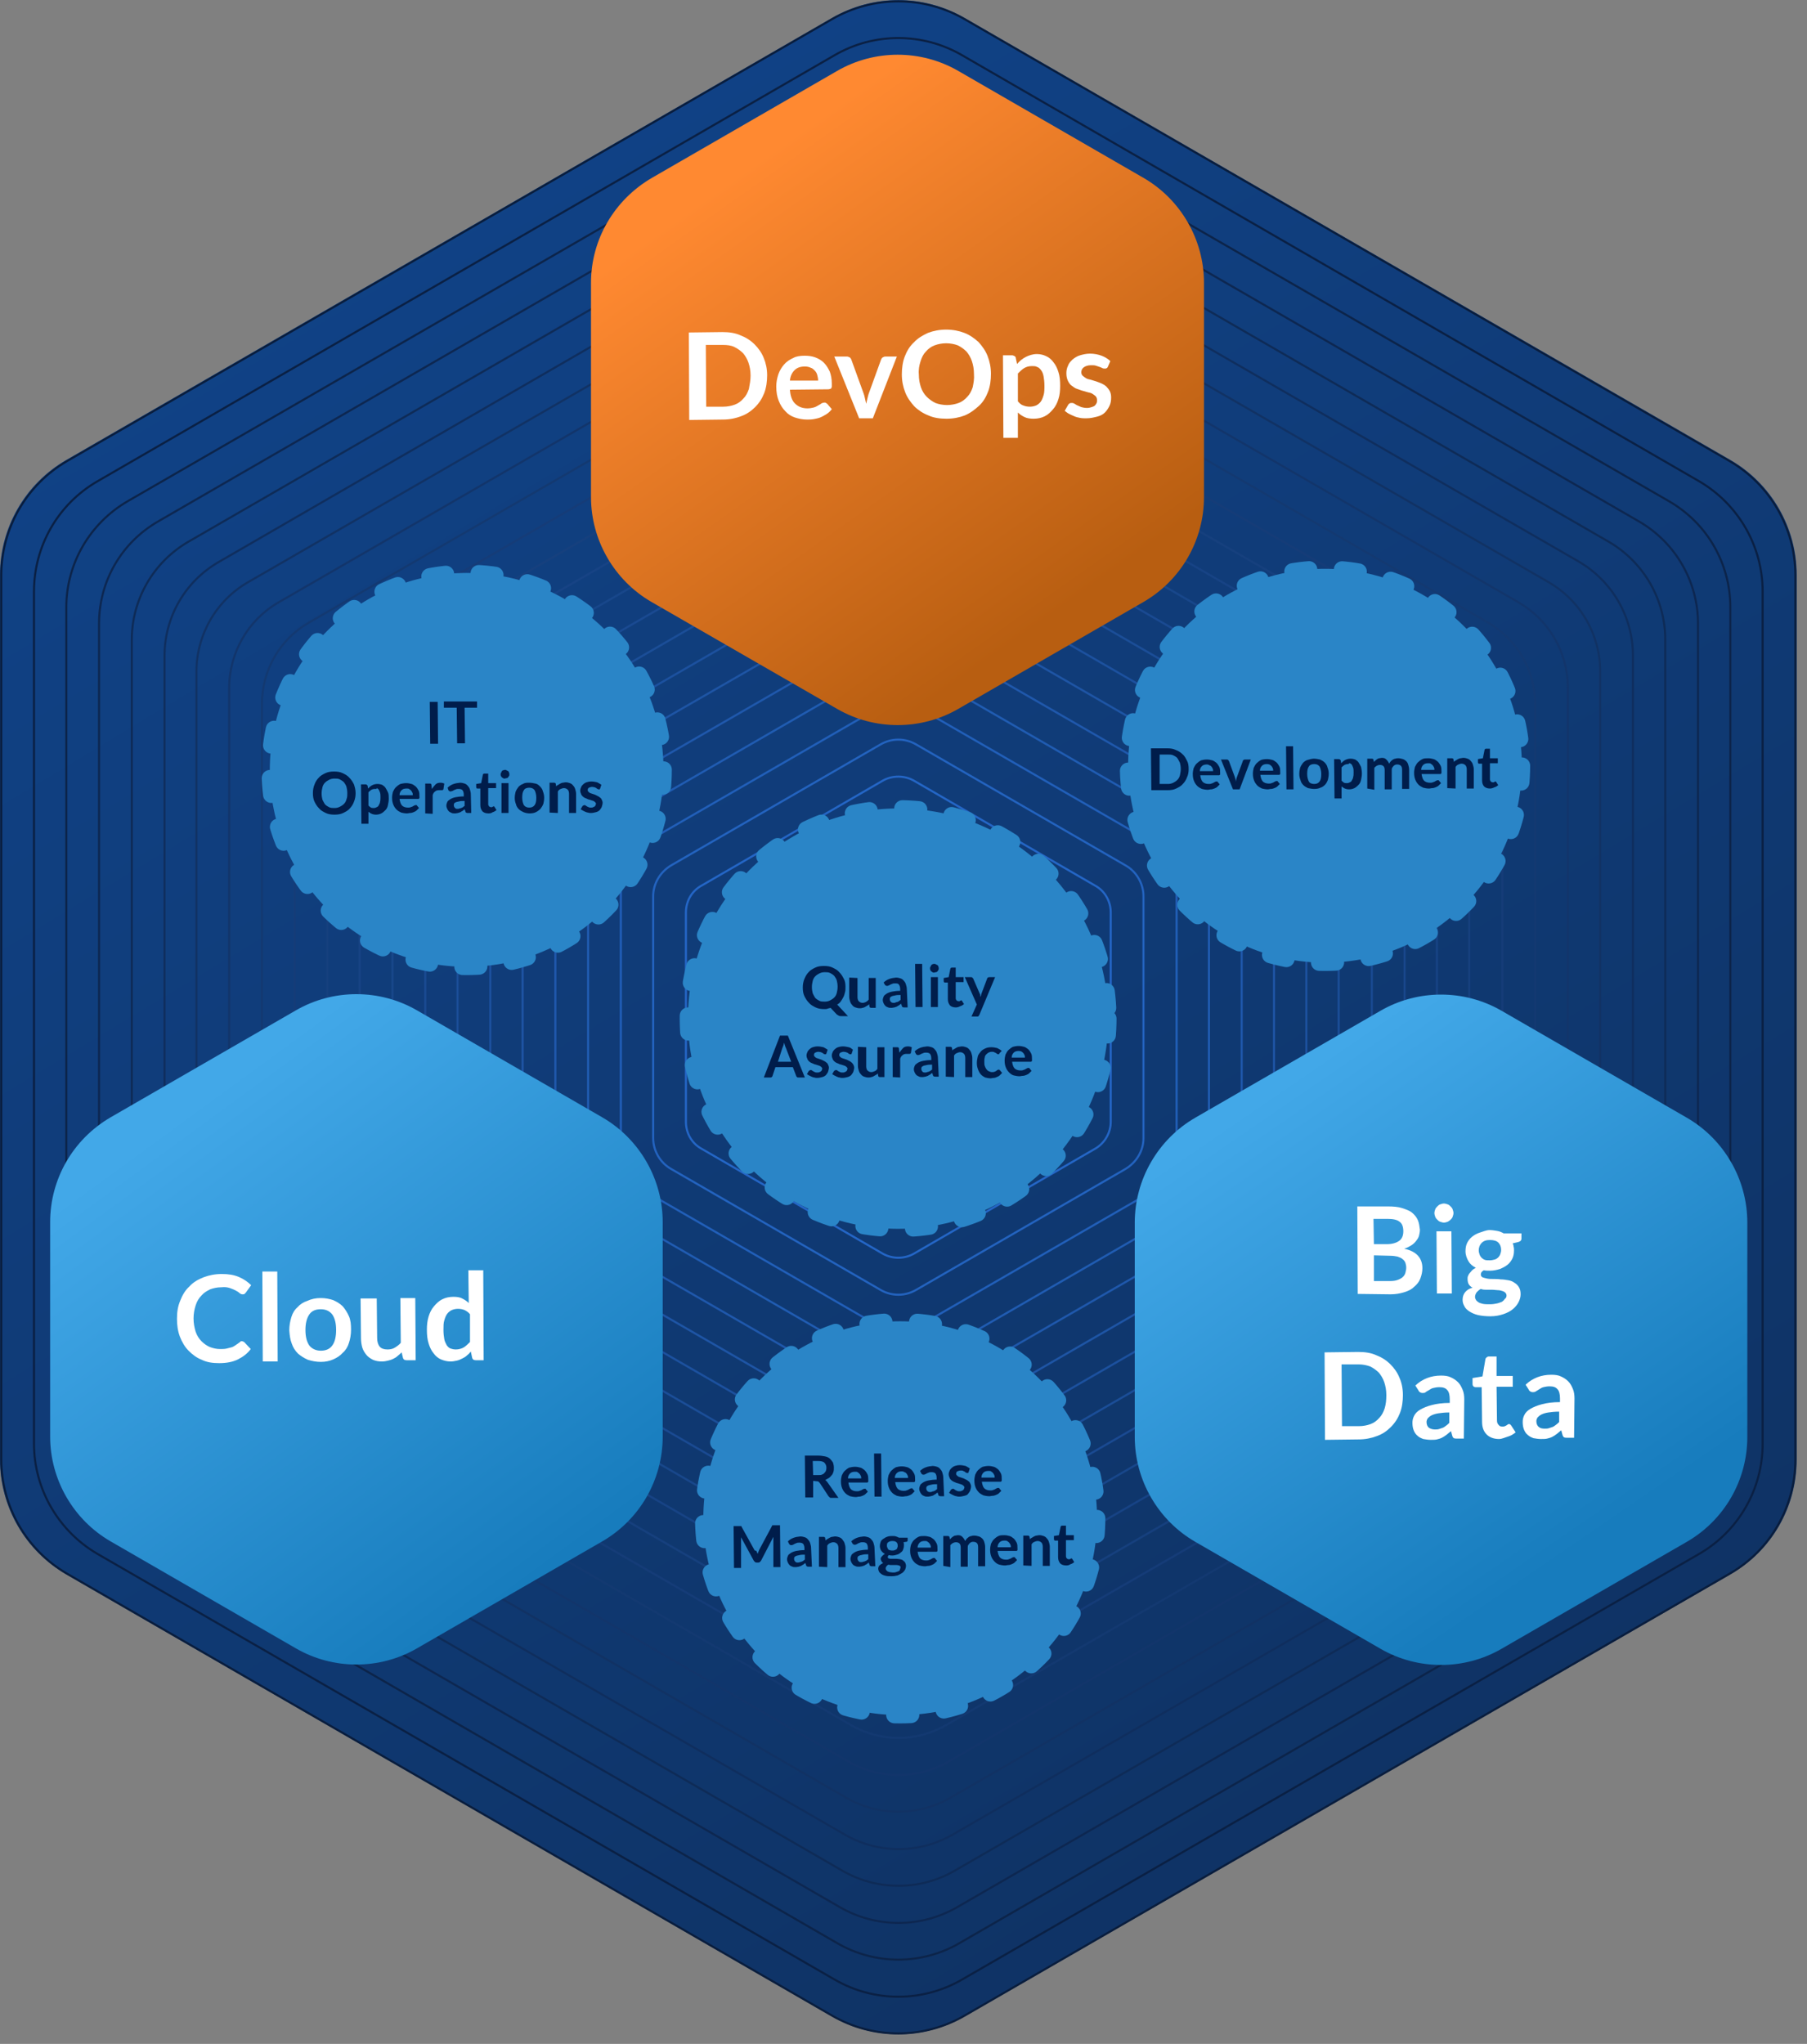 <?xml version="1.0" encoding="utf-8"?>
<!-- Generator: Adobe Illustrator 21.1.0, SVG Export Plug-In . SVG Version: 6.00 Build 0)  -->
<svg version="1.1" id="Layer_1" xmlns="http://www.w3.org/2000/svg" xmlns:xlink="http://www.w3.org/1999/xlink" x="0px" y="0px"
	 viewBox="0 0 436 493" style="enable-background:new 0 0 436 493;" xml:space="preserve">
<rect x="0" y="0" width="436" height="493" fill="#808080" stroke="none"/>
<style type="text/css">
	.st0{opacity:0.92;fill:url(#SVGID_1_);}
	.st1{fill:none;stroke:#091D3D;stroke-width:0.5;stroke-miterlimit:10;}
	.st2{fill:none;stroke:#0A2044;stroke-width:0.5;stroke-miterlimit:10;}
	.st3{fill:none;stroke:#0C244A;stroke-width:0.5;stroke-miterlimit:10;}
	.st4{fill:none;stroke:#0D2751;stroke-width:0.5;stroke-miterlimit:10;}
	.st5{fill:none;stroke:#0E2B57;stroke-width:0.5;stroke-miterlimit:10;}
	.st6{fill:none;stroke:#0F2E5E;stroke-width:0.5;stroke-miterlimit:10;}
	.st7{fill:none;stroke:#113264;stroke-width:0.5;stroke-miterlimit:10;}
	.st8{fill:none;stroke:#12356B;stroke-width:0.5;stroke-miterlimit:10;}
	.st9{fill:none;stroke:#133971;stroke-width:0.5;stroke-miterlimit:10;}
	.st10{fill:none;stroke:#153C78;stroke-width:0.5;stroke-miterlimit:10;}
	.st11{fill:none;stroke:#16407E;stroke-width:0.5;stroke-miterlimit:10;}
	.st12{fill:none;stroke:#174385;stroke-width:0.5;stroke-miterlimit:10;}
	.st13{fill:none;stroke:#18478B;stroke-width:0.5;stroke-miterlimit:10;}
	.st14{fill:none;stroke:#1A4A92;stroke-width:0.5;stroke-miterlimit:10;}
	.st15{fill:none;stroke:#1B4E98;stroke-width:0.5;stroke-miterlimit:10;}
	.st16{fill:none;stroke:#1C519F;stroke-width:0.5;stroke-miterlimit:10;}
	.st17{fill:none;stroke:#1E55A5;stroke-width:0.5;stroke-miterlimit:10;}
	.st18{fill:none;stroke:#1F58AC;stroke-width:0.5;stroke-miterlimit:10;}
	.st19{fill:none;stroke:#205CB2;stroke-width:0.5;stroke-miterlimit:10;}
	.st20{fill:none;stroke:#215FB9;stroke-width:0.5;stroke-miterlimit:10;}
	.st21{fill:none;stroke:#2363BF;stroke-width:0.5;stroke-miterlimit:10;}
	.st22{fill:none;stroke:#2466C6;stroke-width:0.5;stroke-miterlimit:10;}
	.st23{fill:url(#SVGID_2_);}
	.st24{fill:#FFFFFF;}
	.st25{fill:url(#SVGID_3_);}
	.st26{fill:url(#SVGID_4_);}
	.st27{fill:#2A85C7;stroke:#2A85C7;stroke-width:4;stroke-linecap:round;stroke-miterlimit:10;stroke-dasharray:4,8;}
	.st28{fill:#2A85C7;}
	.st29{fill:none;stroke:#2A85C7;stroke-width:4;stroke-linecap:round;stroke-miterlimit:10;stroke-dasharray:3.979,7.958;}
	.st30{fill:#001D4B;}
</style>
<g>
	<linearGradient id="SVGID_1_" gradientUnits="userSpaceOnUse" x1="337.44" y1="445.37" x2="95.999" y2="45.192">
		<stop  offset="0" style="stop-color:#052C62"/>
		<stop  offset="1" style="stop-color:#073D87"/>
	</linearGradient>
	<path class="st0" d="M0,138.6v213.5c0,11.4,6.1,21.9,15.9,27.6l184.9,106.7c9.9,5.7,22,5.7,31.9,0l184.9-106.7
		c9.9-5.7,15.9-16.2,15.9-27.6V138.6c0-11.4-6.1-21.9-15.9-27.6L232.7,4.3c-9.9-5.7-22-5.7-31.9,0L15.9,111
		C6.1,116.7,0,127.2,0,138.6z"/>
	<g>
		<path class="st1" d="M0.3,138.8V352c0,11.4,6.1,21.9,15.9,27.6l184.6,106.6c9.9,5.7,22,5.7,31.9,0l184.6-106.6
			c9.9-5.7,15.9-16.2,15.9-27.6V138.8c0-11.4-6.1-21.9-15.9-27.6L232.7,4.6c-9.9-5.7-22-5.7-31.9,0L16.2,111.2
			C6.4,116.9,0.3,127.4,0.3,138.8z"/>
		<path class="st2" d="M23.5,116.1c-9.5,5.5-15.3,15.6-15.3,26.6v205.5c0,11,5.9,21.1,15.3,26.6l177.9,102.7
			c9.5,5.5,21.2,5.5,30.7,0l177.9-102.7c9.5-5.5,15.3-15.6,15.3-26.6V142.7c0-11-5.9-21.1-15.3-26.6L232.1,13.3
			c-9.5-5.5-21.2-5.5-30.7,0L23.5,116.1z"/>
		<path class="st3" d="M30.8,120.9c-9.1,5.3-14.8,15-14.8,25.6v197.7c0,10.6,5.6,20.3,14.8,25.6L202,468.7c9.1,5.3,20.4,5.3,29.5,0
			l171.2-98.9c9.1-5.3,14.8-15,14.8-25.6V146.5c0-10.6-5.6-20.3-14.8-25.6L231.5,22.1c-9.1-5.3-20.4-5.3-29.5,0L30.8,120.9z"/>
		<path class="st4" d="M38.1,125.8c-8.8,5.1-14.2,14.4-14.2,24.6v190c0,10.1,5.4,19.5,14.2,24.6l164.5,95c8.8,5.1,19.6,5.1,28.4,0
			l164.5-95c8.8-5.1,14.2-14.4,14.2-24.6v-190c0-10.1-5.4-19.5-14.2-24.6L231,30.8c-8.8-5.1-19.6-5.1-28.4,0L38.1,125.8z"/>
		<path class="st5" d="M45.4,130.7c-8.4,4.9-13.6,13.9-13.6,23.6v182.2c0,9.7,5.2,18.7,13.6,23.6l157.8,91.1
			c8.4,4.9,18.8,4.9,27.2,0l157.8-91.1c8.4-4.9,13.6-13.9,13.6-23.6V154.3c0-9.7-5.2-18.7-13.6-23.6L230.4,39.6
			c-8.4-4.9-18.8-4.9-27.2,0L45.4,130.7z"/>
		<path class="st6" d="M52.7,135.6c-8.1,4.7-13,13.3-13,22.6v174.5c0,9.3,5,17.9,13,22.6l151.1,87.2c8.1,4.7,18,4.7,26.1,0
			l151.1-87.2c8.1-4.7,13-13.3,13-22.6V158.1c0-9.3-5-17.9-13-22.6L229.8,48.3c-8.1-4.7-18-4.7-26.1,0L52.7,135.6z"/>
		<path class="st7" d="M59.9,140.4c-7.7,4.4-12.5,12.7-12.5,21.6v166.7c0,8.9,4.7,17.1,12.5,21.6l144.4,83.4
			c7.7,4.4,17.2,4.4,24.9,0l144.4-83.4c7.7-4.4,12.5-12.7,12.5-21.6V162c0-8.9-4.7-17.1-12.5-21.6L229.2,57.1
			c-7.7-4.4-17.2-4.4-24.9,0L59.9,140.4z"/>
		<path class="st8" d="M67.2,145.3c-7.3,4.2-11.9,12.1-11.9,20.6v159c0,8.5,4.5,16.3,11.9,20.6l137.7,79.5c7.3,4.2,16.4,4.2,23.8,0
			l137.7-79.5c7.3-4.2,11.9-12.1,11.9-20.6v-159c0-8.5-4.5-16.3-11.9-20.6L228.7,65.8c-7.3-4.2-16.4-4.2-23.8,0L67.2,145.3z"/>
		<path class="st9" d="M74.5,150.2c-7,4-11.3,11.5-11.3,19.6V321c0,8.1,4.3,15.5,11.3,19.6l131,75.6c7,4,15.6,4,22.6,0l131-75.6
			c7-4,11.3-11.5,11.3-19.6V169.8c0-8.1-4.3-15.5-11.3-19.6l-131-75.6c-7-4-15.6-4-22.6,0L74.5,150.2z"/>
		<path class="st10" d="M81.8,155.1c-6.6,3.8-10.7,10.9-10.7,18.6v143.5c0,7.7,4.1,14.7,10.7,18.6l124.3,71.7
			c6.6,3.8,14.8,3.8,21.4,0l124.3-71.7c6.6-3.8,10.7-10.9,10.7-18.6V173.6c0-7.7-4.1-14.7-10.7-18.6L227.5,83.3
			c-6.6-3.8-14.8-3.8-21.4,0L81.8,155.1z"/>
		<path class="st11" d="M89.1,160c-6.3,3.6-10.1,10.3-10.1,17.6v135.7c0,7.2,3.9,13.9,10.1,17.6l117.5,67.9c6.3,3.6,14,3.6,20.3,0
			l117.5-67.9c6.3-3.6,10.1-10.3,10.1-17.6V177.5c0-7.2-3.9-13.9-10.1-17.6L226.9,92.1c-6.3-3.6-14-3.6-20.3,0L89.1,160z"/>
		<path class="st12" d="M96.4,164.8c-5.9,3.4-9.6,9.7-9.6,16.6v128c0,6.8,3.6,13.1,9.6,16.6l110.8,64c5.9,3.4,13.2,3.4,19.1,0
			l110.8-64c5.9-3.4,9.6-9.7,9.6-16.6v-128c0-6.8-3.6-13.1-9.6-16.6l-110.8-64c-5.9-3.4-13.2-3.4-19.1,0L96.4,164.8z"/>
		<path class="st13" d="M103.7,169.7c-5.6,3.2-9,9.1-9,15.6v120.2c0,6.4,3.4,12.3,9,15.6l104.1,60.1c5.6,3.2,12.4,3.2,18,0
			l104.1-60.1c5.6-3.2,9-9.1,9-15.6V185.3c0-6.4-3.4-12.3-9-15.6l-104.1-60.1c-5.6-3.2-12.4-3.2-18,0L103.7,169.7z"/>
		<path class="st14" d="M111,174.6c-5.2,3-8.4,8.6-8.4,14.6v112.5c0,6,3.2,11.6,8.4,14.6l97.4,56.2c5.2,3,11.6,3,16.8,0l97.4-56.2
			c5.2-3,8.4-8.6,8.4-14.6V189.1c0-6-3.2-11.6-8.4-14.6l-97.4-56.2c-5.2-3-11.6-3-16.8,0L111,174.6z"/>
		<path class="st15" d="M118.2,179.5c-4.8,2.8-7.8,8-7.8,13.6v104.7c0,5.6,3,10.8,7.8,13.6l90.7,52.4c4.8,2.8,10.8,2.8,15.6,0
			l90.7-52.4c4.8-2.8,7.8-8,7.8-13.6V193c0-5.6-3-10.8-7.8-13.6l-90.7-52.4c-4.8-2.8-10.8-2.8-15.6,0L118.2,179.5z"/>
		<path class="st16" d="M125.5,184.3c-4.5,2.6-7.2,7.4-7.2,12.5v97c0,5.2,2.8,10,7.2,12.5l84,48.5c4.5,2.6,10,2.6,14.5,0l84-48.5
			c4.5-2.6,7.2-7.4,7.2-12.5v-97c0-5.2-2.8-10-7.2-12.5l-84-48.5c-4.5-2.6-10-2.6-14.5,0L125.5,184.3z"/>
		<path class="st17" d="M132.8,189.2c-4.1,2.4-6.7,6.8-6.7,11.5V290c0,4.8,2.5,9.2,6.7,11.5l77.3,44.6c4.1,2.4,9.2,2.4,13.3,0
			l77.3-44.6c4.1-2.4,6.7-6.8,6.7-11.5v-89.2c0-4.8-2.5-9.2-6.7-11.5l-77.3-44.6c-4.1-2.4-9.2-2.4-13.3,0L132.8,189.2z"/>
		<path class="st18" d="M140.1,194.1c-3.8,2.2-6.1,6.2-6.1,10.5v81.5c0,4.4,2.3,8.4,6.1,10.5l70.6,40.7c3.8,2.2,8.4,2.2,12.2,0
			l70.6-40.7c3.8-2.2,6.1-6.2,6.1-10.5v-81.5c0-4.4-2.3-8.4-6.1-10.5l-70.6-40.7c-3.8-2.2-8.4-2.2-12.2,0L140.1,194.1z"/>
		<path class="st19" d="M147.4,199c-3.4,2-5.5,5.6-5.5,9.5v73.7c0,3.9,2.1,7.6,5.5,9.5l63.9,36.9c3.4,2,7.6,2,11,0l63.9-36.9
			c3.4-2,5.5-5.6,5.5-9.5v-73.7c0-3.9-2.1-7.6-5.5-9.5l-63.9-36.9c-3.4-2-7.6-2-11,0L147.4,199z"/>
		<path class="st20" d="M154.7,203.8c-3.1,1.8-4.9,5-4.9,8.5v66c0,3.5,1.9,6.8,4.9,8.5l57.2,33c3.1,1.8,6.8,1.8,9.9,0l57.2-33
			c3.1-1.8,4.9-5,4.9-8.5v-66c0-3.5-1.9-6.8-4.9-8.5l-57.2-33c-3.1-1.8-6.8-1.8-9.9,0L154.7,203.8z"/>
		<path class="st21" d="M162,208.7c-2.7,1.6-4.4,4.4-4.4,7.5v58.3c0,3.1,1.7,6,4.4,7.5l50.4,29.1c2.7,1.6,6,1.6,8.7,0l50.4-29.1
			c2.7-1.6,4.4-4.4,4.4-7.5v-58.3c0-3.1-1.7-6-4.4-7.5l-50.4-29.1c-2.7-1.6-6-1.6-8.7,0L162,208.7z"/>
		<path class="st22" d="M165.5,220.1v50.5c0,2.7,1.4,5.2,3.8,6.5l43.7,25.3c2.3,1.3,5.2,1.3,7.5,0l43.7-25.3
			c2.3-1.3,3.8-3.8,3.8-6.5v-50.5c0-2.7-1.4-5.2-3.8-6.5l-43.7-25.3c-2.3-1.3-5.2-1.3-7.5,0l-43.7,25.3
			C166.9,214.9,165.5,217.4,165.5,220.1z"/>
	</g>
	<linearGradient id="SVGID_2_" gradientUnits="userSpaceOnUse" x1="179.151" y1="41.224" x2="254.784" y2="148.039">
		<stop  offset="0" style="stop-color:#FF8931"/>
		<stop  offset="1" style="stop-color:#B85E11"/>
	</linearGradient>
	<path class="st23" d="M142.6,68.2v51.7c0,10.4,5.6,20.1,14.6,25.3L202,171c9,5.2,20.2,5.2,29.2,0l44.7-25.8
		c9-5.2,14.6-14.8,14.6-25.3V68.2c0-10.4-5.6-20.1-14.6-25.3l-44.7-25.8c-9-5.2-20.2-5.2-29.2,0l-44.7,25.8
		C148.2,48.2,142.6,57.8,142.6,68.2z"/>
	<g>
		<g>
			<path class="st24" d="M185.1,90.5c0,1.5-0.2,3-0.7,4.3c-0.5,1.3-1.2,2.4-2.2,3.4c-0.9,0.9-2,1.7-3.4,2.2
				c-1.3,0.5-2.8,0.8-4.4,0.8l-8.1,0.1l-0.1-21.1l8.1-0.1c1.6,0,3.1,0.2,4.4,0.8c1.3,0.5,2.4,1.2,3.4,2.2c0.9,0.9,1.7,2,2.2,3.3
				C184.8,87.6,185.1,89,185.1,90.5z M181.1,90.6c0-1.2-0.2-2.2-0.5-3.1c-0.3-0.9-0.8-1.7-1.3-2.3c-0.6-0.6-1.3-1.1-2.1-1.5
				s-1.8-0.5-2.8-0.5l-4.1,0l0.1,14.9l4.1,0c1,0,2-0.2,2.8-0.5c0.8-0.3,1.5-0.8,2.1-1.5c0.6-0.6,1-1.4,1.3-2.3
				C180.9,92.7,181.1,91.7,181.1,90.6z"/>
			<path class="st24" d="M194.1,85.8c0.9,0,1.8,0.1,2.6,0.4c0.8,0.3,1.5,0.7,2.1,1.3c0.6,0.6,1,1.3,1.4,2.1c0.3,0.8,0.5,1.8,0.5,2.9
				c0,0.3,0,0.5,0,0.7c0,0.2-0.1,0.3-0.1,0.4c-0.1,0.1-0.1,0.2-0.3,0.2c-0.1,0-0.2,0.1-0.4,0.1l-9.3,0.1c0.1,1.5,0.5,2.7,1.3,3.4
				c0.7,0.7,1.7,1.1,2.9,1.1c0.6,0,1.1-0.1,1.5-0.2c0.4-0.1,0.8-0.3,1.1-0.5c0.3-0.2,0.6-0.3,0.8-0.5c0.2-0.1,0.5-0.2,0.7-0.2
				c0.1,0,0.3,0,0.4,0.1s0.2,0.1,0.3,0.2l1.1,1.3c-0.4,0.5-0.8,0.9-1.3,1.2c-0.5,0.3-1,0.6-1.5,0.8c-0.5,0.2-1.1,0.3-1.6,0.4
				c-0.6,0.1-1.1,0.1-1.6,0.1c-1,0-2-0.2-2.9-0.5c-0.9-0.3-1.7-0.8-2.3-1.5c-0.7-0.7-1.2-1.5-1.6-2.5c-0.4-1-0.6-2.1-0.6-3.5
				c0-1,0.2-2,0.5-2.9c0.3-0.9,0.8-1.7,1.4-2.4c0.6-0.7,1.4-1.2,2.3-1.6C192,86,193,85.8,194.1,85.8z M194.2,88.4
				c-1.1,0-1.9,0.3-2.5,0.9c-0.6,0.6-1,1.4-1.1,2.5l6.8,0c0-0.5-0.1-0.9-0.2-1.3c-0.1-0.4-0.3-0.8-0.6-1.1c-0.3-0.3-0.6-0.6-1-0.7
				C195.2,88.5,194.7,88.4,194.2,88.4z"/>
			<path class="st24" d="M210.6,100.9l-3.3,0L201.3,86l3,0c0.3,0,0.5,0.1,0.7,0.2c0.2,0.1,0.3,0.3,0.4,0.5l2.9,8
				c0.2,0.5,0.3,0.9,0.4,1.4c0.1,0.4,0.2,0.9,0.3,1.3c0.1-0.4,0.2-0.9,0.3-1.3c0.1-0.4,0.2-0.9,0.4-1.4l2.9-8
				c0.1-0.2,0.2-0.4,0.4-0.5c0.2-0.1,0.4-0.2,0.6-0.2l2.8,0L210.6,100.9z"/>
			<path class="st24" d="M239.1,90.2c0,1.5-0.2,3-0.7,4.3c-0.5,1.3-1.2,2.5-2.2,3.4s-2,1.7-3.4,2.3c-1.3,0.5-2.8,0.8-4.4,0.8
				c-1.6,0-3.1-0.2-4.4-0.8c-1.3-0.5-2.5-1.3-3.4-2.2c-0.9-1-1.7-2.1-2.2-3.4c-0.5-1.3-0.8-2.7-0.8-4.3c0-1.5,0.2-3,0.7-4.3
				c0.5-1.3,1.2-2.5,2.2-3.4c0.9-1,2.1-1.7,3.4-2.3c1.3-0.5,2.8-0.8,4.4-0.8c1.6,0,3.1,0.3,4.4,0.8c1.3,0.5,2.4,1.3,3.4,2.2
				c0.9,1,1.7,2.1,2.2,3.4C238.8,87.2,239.1,88.6,239.1,90.2z M235,90.2c0-1.2-0.2-2.2-0.5-3.1c-0.3-0.9-0.8-1.7-1.3-2.3
				c-0.6-0.6-1.3-1.1-2.1-1.5c-0.8-0.3-1.8-0.5-2.8-0.5c-1,0-2,0.2-2.8,0.5c-0.8,0.3-1.5,0.8-2.1,1.5c-0.6,0.6-1,1.4-1.3,2.4
				c-0.3,0.9-0.5,2-0.4,3.1c0,1.2,0.2,2.2,0.5,3.1c0.3,0.9,0.8,1.7,1.4,2.3c0.6,0.6,1.3,1.1,2.1,1.5c0.8,0.3,1.8,0.5,2.8,0.5
				s2-0.2,2.8-0.5c0.8-0.3,1.5-0.8,2.1-1.5c0.6-0.6,1-1.4,1.3-2.3C234.9,92.4,235.1,91.4,235,90.2z"/>
			<path class="st24" d="M242.1,105.6l-0.1-19.9l2.2,0c0.2,0,0.4,0.1,0.6,0.2c0.2,0.1,0.3,0.3,0.3,0.5l0.3,1.4
				c0.6-0.7,1.3-1.3,2.1-1.7c0.8-0.4,1.7-0.7,2.7-0.7c0.8,0,1.6,0.2,2.2,0.5c0.7,0.3,1.3,0.8,1.8,1.5c0.5,0.6,0.9,1.4,1.2,2.4
				c0.3,0.9,0.4,2,0.4,3.3c0,1.1-0.1,2.2-0.4,3.1c-0.3,1-0.7,1.8-1.3,2.5s-1.2,1.3-2,1.7c-0.8,0.4-1.7,0.6-2.7,0.6
				c-0.8,0-1.6-0.1-2.2-0.4c-0.6-0.3-1.1-0.6-1.6-1.1l0,6.1L242.1,105.6z M249,88.3c-0.8,0-1.4,0.2-1.9,0.5c-0.5,0.3-1,0.8-1.5,1.3
				l0,6.7c0.4,0.5,0.9,0.9,1.3,1c0.5,0.2,1,0.3,1.6,0.3c0.5,0,1-0.1,1.5-0.3c0.4-0.2,0.8-0.5,1.1-0.9c0.3-0.4,0.5-0.9,0.7-1.6
				c0.2-0.6,0.2-1.4,0.2-2.3c0-0.9-0.1-1.6-0.2-2.2c-0.1-0.6-0.3-1.1-0.6-1.5c-0.3-0.4-0.6-0.7-1-0.8
				C249.9,88.3,249.4,88.3,249,88.3z"/>
			<path class="st24" d="M267.3,88.5c-0.1,0.2-0.2,0.3-0.3,0.3c-0.1,0.1-0.2,0.1-0.4,0.1c-0.2,0-0.4,0-0.6-0.1
				c-0.2-0.1-0.4-0.2-0.7-0.3c-0.3-0.1-0.6-0.2-0.9-0.3c-0.3-0.1-0.7-0.1-1.2-0.1c-0.7,0-1.3,0.2-1.7,0.5c-0.4,0.3-0.6,0.7-0.6,1.2
				c0,0.3,0.1,0.6,0.3,0.8c0.2,0.2,0.5,0.4,0.8,0.6c0.3,0.2,0.7,0.3,1.2,0.4c0.4,0.1,0.9,0.3,1.3,0.4c0.5,0.2,0.9,0.3,1.3,0.5
				s0.8,0.4,1.2,0.8c0.3,0.3,0.6,0.7,0.8,1.1c0.2,0.4,0.3,0.9,0.3,1.5c0,0.7-0.1,1.4-0.4,2c-0.3,0.6-0.6,1.1-1.1,1.6s-1.1,0.8-1.9,1
				s-1.6,0.4-2.6,0.4c-0.5,0-1,0-1.5-0.1c-0.5-0.1-1-0.2-1.4-0.4c-0.5-0.2-0.9-0.4-1.3-0.6c-0.4-0.2-0.7-0.5-1-0.7l0.8-1.4
				c0.1-0.2,0.2-0.3,0.4-0.4c0.1-0.1,0.3-0.1,0.6-0.1c0.2,0,0.4,0.1,0.6,0.2s0.4,0.3,0.7,0.4s0.6,0.3,0.9,0.4
				c0.4,0.1,0.8,0.2,1.4,0.2c0.4,0,0.8-0.1,1.1-0.2c0.3-0.1,0.6-0.2,0.8-0.4s0.3-0.4,0.4-0.6c0.1-0.2,0.1-0.4,0.1-0.7
				c0-0.4-0.1-0.6-0.3-0.9c-0.2-0.2-0.5-0.4-0.8-0.6c-0.3-0.2-0.7-0.3-1.2-0.4c-0.4-0.1-0.9-0.3-1.4-0.4c-0.5-0.2-0.9-0.3-1.4-0.5
				c-0.4-0.2-0.8-0.5-1.2-0.8c-0.3-0.3-0.6-0.7-0.8-1.2c-0.2-0.5-0.3-1-0.3-1.7c0-0.6,0.1-1.2,0.4-1.8c0.2-0.6,0.6-1,1.1-1.5
				c0.5-0.4,1.1-0.8,1.8-1s1.5-0.4,2.4-0.4c1,0,2,0.2,2.8,0.5c0.8,0.3,1.6,0.8,2.1,1.3L267.3,88.5z"/>
		</g>
	</g>
	<linearGradient id="SVGID_3_" gradientUnits="userSpaceOnUse" x1="307.889" y1="262.502" x2="382.913" y2="372.051">
		<stop  offset="0" style="stop-color:#42A8E8"/>
		<stop  offset="1" style="stop-color:#177CBD"/>
	</linearGradient>
	<path class="st25" d="M273.8,294.9v51.7c0,10.4,5.6,20.1,14.6,25.3l44.7,25.8c9,5.2,20.2,5.2,29.2,0l44.7-25.8
		c9-5.2,14.6-14.8,14.6-25.3v-51.7c0-10.4-5.6-20.1-14.6-25.3l-44.7-25.8c-9-5.2-20.2-5.2-29.2,0l-44.7,25.8
		C279.4,274.8,273.8,284.5,273.8,294.9z"/>
	<linearGradient id="SVGID_4_" gradientUnits="userSpaceOnUse" x1="46.66" y1="266.836" x2="129.535" y2="380.208">
		<stop  offset="0" style="stop-color:#42A8E8"/>
		<stop  offset="1" style="stop-color:#177CBD"/>
	</linearGradient>
	<path class="st26" d="M12.1,294.8v51.7c0,10.4,5.6,20.1,14.6,25.3l44.7,25.8c9,5.2,20.2,5.2,29.2,0l44.7-25.8
		c9-5.2,14.6-14.8,14.6-25.3v-51.7c0-10.4-5.6-20.1-14.6-25.3l-44.7-25.8c-9-5.2-20.2-5.2-29.2,0l-44.7,25.8
		C17.6,274.8,12.1,284.4,12.1,294.8z"/>
	<circle class="st27" cx="216.7" cy="245.7" r="50.7"/>
	<circle class="st27" cx="319.7" cy="184.7" r="47.5"/>
	<g>
		<circle class="st28" cx="112.6" cy="185.7" r="47.5"/>
		<circle class="st29" cx="112.6" cy="185.7" r="47.5"/>
	</g>
	<circle class="st27" cx="217.2" cy="366.2" r="47.5"/>
	<g>
		<g>
			<path class="st24" d="M58.3,323.5c0.2,0,0.4,0.1,0.6,0.2l1.6,1.7c-0.8,1.1-1.9,1.9-3.1,2.5c-1.2,0.6-2.7,0.9-4.5,0.9
				c-1.6,0-3-0.2-4.2-0.8c-1.3-0.5-2.3-1.3-3.2-2.2c-0.9-0.9-1.6-2.1-2.1-3.4c-0.5-1.3-0.7-2.8-0.7-4.3c0-1.6,0.2-3,0.8-4.4
				c0.5-1.3,1.2-2.5,2.2-3.4c0.9-1,2.1-1.7,3.4-2.2s2.8-0.8,4.4-0.8c1.6,0,2.9,0.2,4.1,0.7c1.2,0.5,2.2,1.2,3,2l-1.3,1.8
				c-0.1,0.1-0.2,0.2-0.3,0.3c-0.1,0.1-0.3,0.1-0.5,0.1c-0.2,0-0.5-0.1-0.7-0.3c-0.2-0.2-0.5-0.4-0.9-0.6c-0.4-0.2-0.8-0.4-1.4-0.6
				c-0.6-0.2-1.2-0.3-2.1-0.2c-1,0-1.9,0.2-2.7,0.5c-0.8,0.4-1.5,0.8-2.1,1.5c-0.6,0.6-1.1,1.4-1.4,2.4c-0.3,0.9-0.5,2-0.5,3.1
				c0,1.2,0.2,2.2,0.5,3.2c0.3,0.9,0.8,1.7,1.4,2.3c0.6,0.6,1.3,1.1,2,1.4c0.8,0.3,1.6,0.5,2.5,0.5c0.5,0,1,0,1.5-0.1
				c0.4-0.1,0.8-0.2,1.2-0.3c0.4-0.1,0.7-0.3,1-0.5s0.6-0.4,1-0.7c0.1-0.1,0.2-0.2,0.3-0.2C58,323.5,58.1,323.5,58.3,323.5z"/>
			<path class="st24" d="M66.9,306.7l0.1,21.7l-3.6,0l-0.1-21.7L66.9,306.7z"/>
			<path class="st24" d="M77.4,313.1c1.1,0,2.1,0.2,3,0.5c0.9,0.4,1.7,0.9,2.3,1.5c0.6,0.7,1.1,1.5,1.5,2.4s0.5,2,0.5,3.2
				c0,1.2-0.2,2.3-0.5,3.2c-0.3,1-0.8,1.8-1.5,2.4c-0.6,0.7-1.4,1.2-2.3,1.6c-0.9,0.4-1.9,0.6-3,0.6c-1.1,0-2.1-0.2-3.1-0.5
				c-0.9-0.4-1.7-0.9-2.4-1.5c-0.7-0.7-1.2-1.5-1.5-2.4c-0.4-1-0.5-2-0.6-3.2c0-1.2,0.2-2.2,0.5-3.2c0.3-1,0.8-1.8,1.5-2.4
				c0.6-0.7,1.4-1.2,2.3-1.5C75.2,313.3,76.2,313.1,77.4,313.1z M77.4,325.8c1.2,0,2.2-0.4,2.8-1.3c0.6-0.8,0.9-2.1,0.9-3.7
				c0-1.6-0.3-2.8-0.9-3.7c-0.6-0.8-1.5-1.3-2.8-1.3c-1.3,0-2.2,0.4-2.8,1.3c-0.6,0.9-0.9,2.1-0.9,3.7c0,1.6,0.3,2.8,0.9,3.7
				C75.2,325.3,76.2,325.8,77.4,325.8z"/>
			<path class="st24" d="M90.9,313.2l0.1,9.5c0,0.9,0.2,1.6,0.6,2.1c0.4,0.5,1.1,0.7,1.9,0.7c0.6,0,1.2-0.1,1.7-0.4s1.1-0.7,1.5-1.2
				l-0.1-10.8l3.6,0l0.1,15l-2.2,0c-0.5,0-0.8-0.2-0.9-0.7l-0.3-1.2c-0.3,0.3-0.6,0.6-1,0.9c-0.3,0.3-0.7,0.5-1.1,0.7
				c-0.4,0.2-0.8,0.3-1.2,0.4c-0.4,0.1-0.9,0.2-1.4,0.2c-0.8,0-1.5-0.1-2.2-0.4c-0.6-0.3-1.2-0.7-1.6-1.2c-0.4-0.5-0.8-1.1-1-1.8
				c-0.2-0.7-0.3-1.5-0.3-2.3l-0.1-9.5L90.9,313.2z"/>
			<path class="st24" d="M114.8,328.1c-0.5,0-0.8-0.2-0.9-0.7l-0.3-1.4c-0.3,0.4-0.6,0.7-1,1c-0.3,0.3-0.7,0.5-1.1,0.7
				c-0.4,0.2-0.8,0.4-1.3,0.5c-0.5,0.1-0.9,0.2-1.5,0.2c-0.8,0-1.6-0.2-2.3-0.5c-0.7-0.3-1.3-0.8-1.8-1.5c-0.5-0.6-0.9-1.4-1.2-2.4
				c-0.3-1-0.4-2-0.4-3.3c0-1.1,0.1-2.1,0.4-3.1c0.3-1,0.7-1.8,1.3-2.5c0.6-0.7,1.2-1.3,2-1.7c0.8-0.4,1.7-0.6,2.7-0.6
				c0.8,0,1.6,0.1,2.1,0.4c0.6,0.3,1.1,0.6,1.6,1.1l-0.1-7.9l3.6,0l0.1,21.7L114.8,328.1z M110,325.5c0.7,0,1.4-0.2,1.9-0.5
				c0.5-0.3,1-0.8,1.5-1.3l0-6.7c-0.4-0.5-0.9-0.8-1.3-1c-0.5-0.2-1-0.3-1.6-0.3c-0.5,0-1,0.1-1.5,0.3c-0.4,0.2-0.8,0.5-1.1,0.9
				s-0.5,0.9-0.7,1.6c-0.2,0.6-0.2,1.4-0.2,2.3c0,0.9,0.1,1.6,0.2,2.2c0.1,0.6,0.4,1.1,0.6,1.5c0.3,0.4,0.6,0.7,1,0.8
				C109.1,325.4,109.5,325.5,110,325.5z"/>
		</g>
	</g>
	<g>
		<g>
			<path class="st24" d="M327.6,312.1l-0.1-21.1l7.3,0c1.4,0,2.6,0.1,3.5,0.4s1.8,0.6,2.4,1.1c0.6,0.5,1.1,1.1,1.4,1.8
				c0.3,0.7,0.4,1.5,0.5,2.3c0,0.5-0.1,1-0.2,1.4c-0.1,0.5-0.4,0.9-0.7,1.3c-0.3,0.4-0.7,0.8-1.2,1.1c-0.5,0.3-1,0.6-1.7,0.8
				c2.9,0.6,4.4,2.2,4.4,4.7c0,0.9-0.2,1.7-0.5,2.5c-0.3,0.8-0.8,1.4-1.5,2c-0.6,0.6-1.4,1-2.4,1.3c-1,0.3-2,0.5-3.3,0.5
				L327.6,312.1z M331.5,300.1l3.1,0c1.3,0,2.3-0.3,3-0.8c0.7-0.5,1-1.3,1-2.3c0-1.1-0.3-1.9-0.9-2.3c-0.6-0.5-1.6-0.7-2.9-0.7
				l-3.4,0L331.5,300.1z M331.5,302.8l0,6.2l4,0c0.7,0,1.3-0.1,1.8-0.3c0.5-0.2,0.9-0.4,1.2-0.7c0.3-0.3,0.5-0.6,0.6-1
				c0.1-0.4,0.2-0.8,0.2-1.2c0-0.5-0.1-0.9-0.2-1.2s-0.4-0.7-0.7-0.9c-0.3-0.3-0.7-0.4-1.2-0.6c-0.5-0.1-1.1-0.2-1.8-0.2
				L331.5,302.8z"/>
			<path class="st24" d="M350.7,292.6c0,0.3-0.1,0.6-0.2,0.9c-0.1,0.3-0.3,0.5-0.5,0.7c-0.2,0.2-0.5,0.4-0.7,0.5
				c-0.3,0.1-0.6,0.2-0.9,0.2c-0.3,0-0.6-0.1-0.9-0.2c-0.3-0.1-0.5-0.3-0.7-0.5c-0.2-0.2-0.4-0.4-0.5-0.7c-0.1-0.3-0.2-0.6-0.2-0.9
				c0-0.3,0.1-0.6,0.2-0.9c0.1-0.3,0.3-0.5,0.5-0.7c0.2-0.2,0.4-0.4,0.7-0.5c0.3-0.1,0.6-0.2,0.9-0.2c0.3,0,0.6,0.1,0.9,0.2
				c0.3,0.1,0.5,0.3,0.7,0.5c0.2,0.2,0.4,0.4,0.5,0.7C350.6,292,350.7,292.3,350.7,292.6z M350.2,297l0.1,15l-3.6,0l-0.1-15
				L350.2,297z"/>
			<path class="st24" d="M359.4,296.7c0.6,0,1.2,0.1,1.8,0.2c0.6,0.1,1.1,0.3,1.6,0.6l4.3,0l0,1.3c0,0.2-0.1,0.4-0.2,0.5
				c-0.1,0.1-0.3,0.2-0.6,0.3l-1.3,0.3c0.1,0.3,0.2,0.5,0.2,0.8c0.1,0.3,0.1,0.6,0.1,0.9c0,0.7-0.1,1.4-0.4,2
				c-0.3,0.6-0.7,1.1-1.2,1.5c-0.5,0.4-1.1,0.7-1.8,1c-0.7,0.2-1.5,0.4-2.3,0.4c-0.6,0-1.1,0-1.6-0.1c-0.5,0.3-0.7,0.6-0.7,1
				c0,0.3,0.1,0.5,0.4,0.7c0.3,0.1,0.6,0.2,1.1,0.3c0.5,0.1,1,0.1,1.5,0.1s1.2,0,1.8,0.1c0.6,0,1.2,0.1,1.8,0.2
				c0.6,0.1,1.1,0.3,1.5,0.6c0.5,0.3,0.8,0.6,1.1,1.1c0.3,0.5,0.4,1,0.4,1.7c0,0.7-0.2,1.3-0.5,1.9c-0.3,0.6-0.8,1.2-1.4,1.7
				c-0.6,0.5-1.4,0.9-2.3,1.2c-0.9,0.3-1.9,0.5-3.1,0.5c-1.1,0-2.1-0.1-3-0.3c-0.8-0.2-1.5-0.5-2.1-0.9c-0.6-0.4-1-0.8-1.2-1.3
				c-0.3-0.5-0.4-1-0.4-1.5c0-0.7,0.2-1.3,0.6-1.8c0.4-0.5,1-0.9,1.8-1.1c-0.4-0.2-0.7-0.5-0.9-0.8c-0.2-0.3-0.3-0.8-0.3-1.3
				c0-0.2,0-0.5,0.1-0.7c0.1-0.2,0.2-0.5,0.4-0.7c0.2-0.2,0.4-0.5,0.6-0.7c0.2-0.2,0.5-0.4,0.9-0.6c-0.8-0.4-1.4-0.9-1.8-1.6
				c-0.4-0.7-0.7-1.5-0.7-2.4c0-0.7,0.1-1.4,0.4-2c0.3-0.6,0.7-1.1,1.2-1.5c0.5-0.4,1.2-0.8,1.9-1S358.6,296.7,359.4,296.7z
				 M363.5,312.5c0-0.3-0.1-0.5-0.3-0.7c-0.2-0.2-0.4-0.3-0.7-0.4c-0.3-0.1-0.7-0.2-1.1-0.2c-0.4,0-0.8-0.1-1.3-0.1
				c-0.5,0-0.9,0-1.4,0c-0.5,0-0.9,0-1.4-0.2c-0.4,0.2-0.7,0.5-1,0.8c-0.2,0.3-0.4,0.7-0.4,1.1c0,0.3,0.1,0.5,0.2,0.7
				s0.3,0.4,0.6,0.6s0.7,0.3,1.1,0.4c0.5,0.1,1,0.1,1.7,0.1c0.7,0,1.2-0.1,1.7-0.2c0.5-0.1,0.9-0.3,1.2-0.4c0.3-0.2,0.5-0.4,0.7-0.7
				C363.4,313.1,363.5,312.8,363.5,312.5z M359.5,304c0.4,0,0.8-0.1,1.2-0.2c0.3-0.1,0.6-0.3,0.8-0.5c0.2-0.2,0.4-0.5,0.5-0.8
				c0.1-0.3,0.2-0.6,0.2-1c0-0.7-0.2-1.3-0.7-1.8c-0.4-0.4-1.1-0.6-2-0.6s-1.5,0.2-2,0.7c-0.4,0.4-0.7,1-0.7,1.8
				c0,0.4,0.1,0.7,0.2,1c0.1,0.3,0.3,0.6,0.5,0.8c0.2,0.2,0.5,0.4,0.8,0.5C358.6,304,359,304,359.5,304z"/>
			<path class="st24" d="M338.5,336.5c0,1.5-0.2,3-0.7,4.3c-0.5,1.3-1.2,2.4-2.2,3.4s-2,1.7-3.4,2.2c-1.3,0.5-2.8,0.8-4.4,0.8
				l-8.1,0.1l-0.1-21.1l8.1-0.1c1.6,0,3.1,0.2,4.4,0.8c1.3,0.5,2.4,1.2,3.4,2.2c0.9,0.9,1.7,2,2.2,3.3
				C338.2,333.5,338.5,335,338.5,336.5z M334.5,336.5c0-1.2-0.2-2.2-0.5-3.1s-0.8-1.7-1.3-2.3c-0.6-0.6-1.3-1.1-2.1-1.5
				c-0.8-0.3-1.8-0.5-2.8-0.5l-4.1,0l0.1,14.9l4.1,0c1,0,2-0.2,2.8-0.5c0.8-0.3,1.5-0.8,2.1-1.5c0.6-0.6,1-1.4,1.3-2.3
				C334.4,338.7,334.5,337.7,334.5,336.5z"/>
			<path class="st24" d="M353.2,347l-1.6,0c-0.3,0-0.6,0-0.8-0.1c-0.2-0.1-0.3-0.3-0.4-0.6l-0.3-1.1c-0.4,0.3-0.7,0.6-1.1,0.9
				c-0.4,0.3-0.7,0.5-1.1,0.7c-0.4,0.2-0.8,0.3-1.2,0.4c-0.4,0.1-0.9,0.1-1.5,0.1c-0.6,0-1.2-0.1-1.8-0.2c-0.5-0.2-1-0.4-1.4-0.8
				c-0.4-0.3-0.7-0.8-0.9-1.3c-0.2-0.5-0.3-1.1-0.3-1.8c0-0.6,0.1-1.1,0.4-1.7c0.3-0.6,0.8-1.1,1.5-1.5c0.7-0.4,1.6-0.8,2.8-1.1
				c1.1-0.3,2.6-0.5,4.3-0.5l0-0.9c0-1-0.2-1.8-0.6-2.2c-0.4-0.5-1-0.7-1.9-0.7c-0.6,0-1.1,0.1-1.5,0.2c-0.4,0.1-0.7,0.3-1,0.5
				c-0.3,0.2-0.6,0.3-0.8,0.5s-0.5,0.2-0.8,0.2c-0.2,0-0.5-0.1-0.6-0.2c-0.2-0.1-0.3-0.3-0.4-0.5l-0.7-1.1c1.7-1.6,3.8-2.4,6.2-2.4
				c0.9,0,1.7,0.1,2.3,0.4c0.7,0.3,1.3,0.7,1.8,1.2c0.5,0.5,0.8,1.1,1.1,1.8c0.3,0.7,0.4,1.5,0.4,2.3L353.2,347z M346.2,344.8
				c0.4,0,0.7,0,1-0.1c0.3-0.1,0.6-0.2,0.9-0.3c0.3-0.1,0.5-0.3,0.8-0.5c0.3-0.2,0.5-0.4,0.8-0.7l0-2.5c-1.1,0-1.9,0.1-2.6,0.2
				c-0.7,0.1-1.3,0.3-1.7,0.5c-0.4,0.2-0.7,0.5-0.9,0.7c-0.2,0.3-0.3,0.6-0.3,0.9c0,0.6,0.2,1.1,0.6,1.4
				C345.1,344.6,345.6,344.8,346.2,344.8z"/>
			<path class="st24" d="M361.7,347.1c-1.3,0-2.3-0.4-3-1.1c-0.7-0.7-1.1-1.7-1.1-3l-0.1-8.4l-1.5,0c-0.2,0-0.4-0.1-0.5-0.2
				c-0.1-0.1-0.2-0.3-0.2-0.6l0-1.4l2.4-0.4l0.7-4.1c0-0.2,0.1-0.3,0.3-0.5c0.1-0.1,0.3-0.2,0.5-0.2l1.9,0l0,4.7l3.9,0l0,2.6l-3.9,0
				l0.1,8.1c0,0.5,0.1,0.8,0.4,1.1c0.2,0.3,0.5,0.4,0.9,0.4c0.2,0,0.4,0,0.6-0.1c0.2-0.1,0.3-0.1,0.4-0.2c0.1-0.1,0.2-0.1,0.3-0.2
				c0.1-0.1,0.2-0.1,0.3-0.1c0.1,0,0.2,0,0.3,0.1c0.1,0.1,0.1,0.1,0.2,0.2l1.1,1.7c-0.5,0.4-1.1,0.8-1.8,1S362.4,347.1,361.7,347.1z
				"/>
			<path class="st24" d="M379.8,346.8l-1.6,0c-0.3,0-0.6,0-0.8-0.1c-0.2-0.1-0.3-0.3-0.4-0.6l-0.3-1.1c-0.4,0.3-0.7,0.6-1.1,0.9
				c-0.4,0.3-0.7,0.5-1.1,0.7c-0.4,0.2-0.8,0.3-1.2,0.4c-0.4,0.1-0.9,0.1-1.5,0.1c-0.6,0-1.2-0.1-1.8-0.2c-0.5-0.2-1-0.4-1.4-0.8
				c-0.4-0.3-0.7-0.8-0.9-1.3s-0.3-1.1-0.3-1.8c0-0.6,0.1-1.1,0.4-1.7c0.3-0.6,0.8-1.1,1.5-1.5c0.7-0.4,1.6-0.8,2.8-1.1
				c1.1-0.3,2.6-0.5,4.3-0.5l0-0.9c0-1-0.2-1.8-0.6-2.2c-0.4-0.5-1-0.7-1.9-0.7c-0.6,0-1.1,0.1-1.5,0.2c-0.4,0.1-0.7,0.3-1,0.5
				c-0.3,0.2-0.5,0.3-0.8,0.5s-0.5,0.2-0.8,0.2c-0.2,0-0.5-0.1-0.6-0.2c-0.2-0.1-0.3-0.3-0.4-0.5l-0.7-1.1c1.7-1.6,3.8-2.4,6.2-2.4
				c0.9,0,1.7,0.1,2.3,0.4c0.7,0.3,1.3,0.7,1.8,1.2s0.8,1.1,1.1,1.8c0.3,0.7,0.4,1.5,0.4,2.3L379.8,346.8z M372.7,344.6
				c0.4,0,0.7,0,1-0.1c0.3-0.1,0.6-0.2,0.9-0.3s0.5-0.3,0.8-0.5c0.3-0.2,0.5-0.4,0.8-0.7l0-2.5c-1.1,0-1.9,0.1-2.6,0.2
				c-0.7,0.1-1.3,0.3-1.7,0.5s-0.7,0.5-0.9,0.7c-0.2,0.3-0.3,0.6-0.3,0.9c0,0.6,0.2,1.1,0.6,1.4
				C371.6,344.5,372.1,344.6,372.7,344.6z"/>
		</g>
	</g>
	<g>
		<g>
			<path class="st30" d="M105.7,179.4l-1.9,0l-0.1-10.1l1.9,0L105.7,179.4z"/>
			<path class="st30" d="M115.1,169.2l0,1.5l-3,0l0.1,8.6l-1.9,0l-0.1-8.6l-3.1,0l0-1.5L115.1,169.2z"/>
			<path class="st30" d="M85.8,191.3c0,0.7-0.1,1.4-0.4,2.1c-0.2,0.6-0.6,1.2-1,1.6c-0.4,0.5-1,0.8-1.6,1.1s-1.3,0.4-2.1,0.4
				s-1.5-0.1-2.1-0.4c-0.6-0.3-1.2-0.6-1.6-1.1c-0.5-0.5-0.8-1-1.1-1.6c-0.3-0.6-0.4-1.3-0.4-2.1c0-0.7,0.1-1.4,0.4-2.1
				c0.2-0.6,0.6-1.2,1-1.6c0.4-0.5,1-0.8,1.6-1.1c0.6-0.3,1.3-0.4,2.1-0.4s1.5,0.1,2.1,0.4c0.6,0.3,1.2,0.6,1.6,1.1
				c0.5,0.5,0.8,1,1.1,1.6C85.6,189.8,85.8,190.5,85.8,191.3z M83.8,191.3c0-0.6-0.1-1.1-0.2-1.5c-0.1-0.4-0.4-0.8-0.6-1.1
				c-0.3-0.3-0.6-0.5-1-0.7c-0.4-0.2-0.8-0.2-1.3-0.2c-0.5,0-0.9,0.1-1.3,0.3c-0.4,0.2-0.7,0.4-1,0.7c-0.3,0.3-0.5,0.7-0.6,1.1
				c-0.1,0.4-0.2,0.9-0.2,1.5c0,0.6,0.1,1.1,0.2,1.5c0.2,0.4,0.4,0.8,0.6,1.1c0.3,0.3,0.6,0.5,1,0.7c0.4,0.2,0.8,0.2,1.3,0.2
				c0.5,0,0.9-0.1,1.3-0.3c0.4-0.2,0.7-0.4,1-0.7c0.3-0.3,0.5-0.7,0.6-1.1C83.8,192.3,83.8,191.8,83.8,191.3z"/>
			<path class="st30" d="M87.2,198.7l-0.1-9.5l1.1,0c0.1,0,0.2,0,0.3,0.1c0.1,0.1,0.1,0.1,0.2,0.2l0.1,0.7c0.3-0.3,0.6-0.6,1-0.8
				c0.4-0.2,0.8-0.3,1.3-0.3c0.4,0,0.8,0.1,1.1,0.2c0.3,0.2,0.6,0.4,0.8,0.7c0.2,0.3,0.4,0.7,0.6,1.1s0.2,1,0.2,1.6
				c0,0.5-0.1,1-0.2,1.5c-0.1,0.5-0.3,0.9-0.6,1.2c-0.3,0.3-0.6,0.6-1,0.8c-0.4,0.2-0.8,0.3-1.3,0.3c-0.4,0-0.8-0.1-1-0.2
				c-0.3-0.1-0.5-0.3-0.8-0.5l0,2.9L87.2,198.7z M90.5,190.3c-0.4,0-0.7,0.1-0.9,0.2c-0.3,0.2-0.5,0.4-0.7,0.6l0,3.2
				c0.2,0.2,0.4,0.4,0.6,0.5c0.2,0.1,0.5,0.1,0.7,0.1c0.3,0,0.5-0.1,0.7-0.2s0.4-0.2,0.5-0.5c0.1-0.2,0.3-0.5,0.3-0.8
				c0.1-0.3,0.1-0.7,0.1-1.1c0-0.4,0-0.8-0.1-1.1c-0.1-0.3-0.2-0.5-0.3-0.7c-0.1-0.2-0.3-0.3-0.5-0.4
				C90.9,190.4,90.7,190.3,90.5,190.3z"/>
			<path class="st30" d="M98,188.9c0.5,0,0.9,0.1,1.3,0.2c0.4,0.1,0.7,0.4,1,0.6c0.3,0.3,0.5,0.6,0.7,1c0.2,0.4,0.2,0.9,0.2,1.4
				c0,0.1,0,0.2,0,0.3c0,0.1,0,0.2-0.1,0.2c0,0-0.1,0.1-0.1,0.1c-0.1,0-0.1,0-0.2,0l-4.4,0c0.1,0.7,0.3,1.3,0.6,1.6
				c0.3,0.3,0.8,0.5,1.4,0.5c0.3,0,0.5,0,0.7-0.1c0.2-0.1,0.4-0.1,0.5-0.2c0.2-0.1,0.3-0.2,0.4-0.2c0.1-0.1,0.2-0.1,0.3-0.1
				c0.1,0,0.1,0,0.2,0c0.1,0,0.1,0.1,0.1,0.1l0.5,0.6c-0.2,0.2-0.4,0.4-0.6,0.6s-0.5,0.3-0.7,0.4c-0.3,0.1-0.5,0.2-0.8,0.2
				s-0.5,0.1-0.8,0.1c-0.5,0-1-0.1-1.4-0.2c-0.4-0.2-0.8-0.4-1.1-0.7c-0.3-0.3-0.6-0.7-0.8-1.2c-0.2-0.5-0.3-1-0.3-1.7
				c0-0.5,0.1-1,0.2-1.4c0.2-0.4,0.4-0.8,0.7-1.1c0.3-0.3,0.7-0.6,1.1-0.8C97,189,97.5,188.9,98,188.9z M98.1,190.2
				c-0.5,0-0.9,0.1-1.2,0.4c-0.3,0.3-0.5,0.7-0.5,1.2l3.2,0c0-0.2,0-0.4-0.1-0.6c-0.1-0.2-0.2-0.4-0.3-0.5s-0.3-0.3-0.5-0.4
				C98.6,190.2,98.3,190.2,98.1,190.2z"/>
			<path class="st30" d="M102.6,196.2l0-7.2l1,0c0.2,0,0.3,0,0.4,0.1c0.1,0.1,0.1,0.2,0.1,0.3l0.1,0.9c0.3-0.4,0.6-0.8,0.9-1.1
				c0.3-0.3,0.7-0.4,1.2-0.4c0.4,0,0.6,0.1,0.9,0.2l-0.2,1.3c0,0.1,0,0.1-0.1,0.2c0,0-0.1,0.1-0.2,0.1c-0.1,0-0.2,0-0.3,0
				c-0.1,0-0.3,0-0.5,0c-0.4,0-0.7,0.1-0.9,0.3c-0.3,0.2-0.5,0.5-0.6,0.9l0,4.5L102.6,196.2z"/>
			<path class="st30" d="M113.7,196.1l-0.8,0c-0.2,0-0.3,0-0.4-0.1c-0.1,0-0.2-0.1-0.2-0.3l-0.2-0.5c-0.2,0.2-0.4,0.3-0.5,0.4
				c-0.2,0.1-0.4,0.2-0.5,0.3c-0.2,0.1-0.4,0.1-0.6,0.2c-0.2,0-0.4,0.1-0.7,0.1c-0.3,0-0.6,0-0.8-0.1s-0.5-0.2-0.7-0.4
				c-0.2-0.2-0.3-0.4-0.4-0.6c-0.1-0.2-0.2-0.5-0.2-0.8c0-0.3,0.1-0.5,0.2-0.8s0.4-0.5,0.7-0.7c0.3-0.2,0.8-0.4,1.3-0.5
				s1.2-0.2,2-0.2l0-0.4c0-0.5-0.1-0.8-0.3-1.1c-0.2-0.2-0.5-0.3-0.9-0.3c-0.3,0-0.5,0-0.7,0.1c-0.2,0.1-0.3,0.1-0.5,0.2
				c-0.1,0.1-0.3,0.2-0.4,0.2s-0.2,0.1-0.4,0.1c-0.1,0-0.2,0-0.3-0.1c-0.1-0.1-0.2-0.1-0.2-0.2L108,190c0.8-0.8,1.8-1.1,3-1.2
				c0.4,0,0.8,0.1,1.1,0.2c0.3,0.1,0.6,0.3,0.8,0.6c0.2,0.2,0.4,0.5,0.5,0.9c0.1,0.3,0.2,0.7,0.2,1.1L113.7,196.1z M110.4,195.1
				c0.2,0,0.3,0,0.5-0.1c0.1,0,0.3-0.1,0.4-0.1c0.1-0.1,0.3-0.1,0.4-0.2c0.1-0.1,0.2-0.2,0.4-0.3l0-1.2c-0.5,0-0.9,0-1.3,0.1
				c-0.3,0.1-0.6,0.1-0.8,0.2c-0.2,0.1-0.4,0.2-0.4,0.3c-0.1,0.1-0.1,0.3-0.1,0.4c0,0.3,0.1,0.5,0.3,0.7S110.1,195.1,110.4,195.1z"
				/>
			<path class="st30" d="M117.8,196.2c-0.6,0-1.1-0.2-1.4-0.5c-0.3-0.4-0.5-0.8-0.5-1.5l0-4l-0.7,0c-0.1,0-0.2,0-0.2-0.1
				c-0.1-0.1-0.1-0.2-0.1-0.3l0-0.7l1.2-0.2l0.4-2c0-0.1,0.1-0.2,0.1-0.2c0.1-0.1,0.2-0.1,0.3-0.1l0.9,0l0,2.3l1.9,0l0,1.2l-1.9,0
				l0,3.9c0,0.2,0.1,0.4,0.2,0.5s0.3,0.2,0.4,0.2c0.1,0,0.2,0,0.3,0c0.1,0,0.1-0.1,0.2-0.1c0.1,0,0.1-0.1,0.1-0.1c0,0,0.1,0,0.1,0
				c0.1,0,0.1,0,0.1,0c0,0,0.1,0.1,0.1,0.1l0.5,0.8c-0.3,0.2-0.5,0.4-0.9,0.5C118.5,196.2,118.1,196.2,117.8,196.2z"/>
			<path class="st30" d="M122.9,186.8c0,0.1,0,0.3-0.1,0.4c-0.1,0.1-0.1,0.2-0.2,0.3c-0.1,0.1-0.2,0.2-0.4,0.2s-0.3,0.1-0.4,0.1
				c-0.1,0-0.3,0-0.4-0.1c-0.1-0.1-0.2-0.1-0.3-0.2c-0.1-0.1-0.2-0.2-0.2-0.3c-0.1-0.1-0.1-0.3-0.1-0.4c0-0.2,0-0.3,0.1-0.4
				c0.1-0.1,0.1-0.3,0.2-0.4c0.1-0.1,0.2-0.2,0.3-0.2s0.3-0.1,0.4-0.1c0.2,0,0.3,0,0.4,0.1c0.1,0.1,0.3,0.1,0.4,0.2
				c0.1,0.1,0.2,0.2,0.2,0.3C122.9,186.5,122.9,186.6,122.9,186.8z M122.7,188.9l0,7.2l-1.7,0l0-7.2L122.7,188.9z"/>
			<path class="st30" d="M127.7,188.8c0.5,0,1,0.1,1.5,0.2s0.8,0.4,1.1,0.7c0.3,0.3,0.6,0.7,0.7,1.2c0.2,0.5,0.3,1,0.3,1.5
				c0,0.6-0.1,1.1-0.2,1.5c-0.2,0.5-0.4,0.8-0.7,1.2c-0.3,0.3-0.7,0.6-1.1,0.8c-0.4,0.2-0.9,0.3-1.5,0.3c-0.5,0-1-0.1-1.5-0.3
				c-0.4-0.2-0.8-0.4-1.1-0.7c-0.3-0.3-0.6-0.7-0.7-1.2c-0.2-0.5-0.3-1-0.3-1.5c0-0.6,0.1-1.1,0.2-1.5c0.2-0.5,0.4-0.8,0.7-1.2
				c0.3-0.3,0.7-0.6,1.1-0.7C126.6,188.8,127.1,188.8,127.7,188.8z M127.7,194.8c0.6,0,1-0.2,1.3-0.6c0.3-0.4,0.4-1,0.4-1.8
				c0-0.8-0.2-1.4-0.4-1.8c-0.3-0.4-0.7-0.6-1.3-0.6c-0.6,0-1.1,0.2-1.3,0.6c-0.3,0.4-0.4,1-0.4,1.8c0,0.8,0.2,1.4,0.4,1.8
				C126.7,194.6,127.1,194.8,127.7,194.8z"/>
			<path class="st30" d="M132.6,196l0-7.2l1.1,0c0.2,0,0.4,0.1,0.4,0.3l0.1,0.6c0.1-0.2,0.3-0.3,0.5-0.4c0.2-0.1,0.3-0.2,0.5-0.3
				c0.2-0.1,0.4-0.2,0.6-0.2c0.2,0,0.4-0.1,0.7-0.1c0.4,0,0.7,0.1,1,0.2c0.3,0.1,0.6,0.3,0.8,0.6c0.2,0.2,0.4,0.5,0.5,0.9
				c0.1,0.3,0.2,0.7,0.2,1.1l0,4.6l-1.7,0l0-4.6c0-0.4-0.1-0.8-0.3-1c-0.2-0.2-0.5-0.4-0.9-0.4c-0.3,0-0.6,0.1-0.8,0.2
				c-0.3,0.1-0.5,0.3-0.7,0.6l0,5.2L132.6,196z"/>
			<path class="st30" d="M144.8,190.2c0,0.1-0.1,0.1-0.1,0.2c-0.1,0-0.1,0-0.2,0c-0.1,0-0.2,0-0.3-0.1c-0.1,0-0.2-0.1-0.3-0.2
				c-0.1-0.1-0.3-0.1-0.4-0.2c-0.2,0-0.4-0.1-0.6-0.1c-0.3,0-0.6,0.1-0.8,0.2c-0.2,0.1-0.3,0.3-0.3,0.6c0,0.2,0.1,0.3,0.2,0.4
				c0.1,0.1,0.2,0.2,0.4,0.3s0.4,0.1,0.6,0.2c0.2,0.1,0.4,0.1,0.6,0.2c0.2,0.1,0.4,0.2,0.6,0.3s0.4,0.2,0.6,0.4
				c0.2,0.1,0.3,0.3,0.4,0.5c0.1,0.2,0.2,0.5,0.2,0.7c0,0.3-0.1,0.7-0.2,1c-0.1,0.3-0.3,0.5-0.5,0.8c-0.2,0.2-0.5,0.4-0.9,0.5
				c-0.4,0.1-0.8,0.2-1.2,0.2c-0.2,0-0.5,0-0.7-0.1c-0.2,0-0.5-0.1-0.7-0.2c-0.2-0.1-0.4-0.2-0.6-0.3c-0.2-0.1-0.3-0.2-0.5-0.3
				l0.4-0.7c0.1-0.1,0.1-0.1,0.2-0.2c0.1,0,0.2-0.1,0.3-0.1c0.1,0,0.2,0,0.3,0.1c0.1,0.1,0.2,0.1,0.3,0.2c0.1,0.1,0.3,0.1,0.4,0.2
				c0.2,0.1,0.4,0.1,0.6,0.1c0.2,0,0.4,0,0.5-0.1c0.1,0,0.3-0.1,0.4-0.2c0.1-0.1,0.2-0.2,0.2-0.3s0.1-0.2,0.1-0.3
				c0-0.2-0.1-0.3-0.2-0.4c-0.1-0.1-0.2-0.2-0.4-0.3c-0.2-0.1-0.4-0.1-0.6-0.2c-0.2-0.1-0.4-0.1-0.7-0.2c-0.2-0.1-0.4-0.2-0.7-0.3
				c-0.2-0.1-0.4-0.2-0.6-0.4c-0.2-0.2-0.3-0.3-0.4-0.6c-0.1-0.2-0.2-0.5-0.2-0.8c0-0.3,0.1-0.6,0.2-0.8c0.1-0.3,0.3-0.5,0.5-0.7
				c0.2-0.2,0.5-0.4,0.8-0.5c0.3-0.1,0.7-0.2,1.2-0.2c0.5,0,0.9,0.1,1.4,0.2c0.4,0.2,0.7,0.4,1,0.6L144.8,190.2z"/>
		</g>
	</g>
	<g>
		<g>
			<path class="st30" d="M204,238c0,0.5,0,0.9-0.1,1.3c-0.1,0.4-0.2,0.8-0.4,1.2c-0.2,0.4-0.4,0.7-0.6,1c-0.2,0.3-0.5,0.6-0.9,0.8
				l2.6,2.8l-1.6,0c-0.2,0-0.4,0-0.6-0.1c-0.2-0.1-0.3-0.2-0.5-0.3l-1.5-1.6c-0.2,0.1-0.5,0.1-0.7,0.2s-0.5,0.1-0.8,0.1
				c-0.8,0-1.5-0.1-2.1-0.4c-0.6-0.3-1.2-0.6-1.6-1.1c-0.5-0.5-0.8-1-1.1-1.6c-0.3-0.6-0.4-1.3-0.4-2.1c0-0.7,0.1-1.4,0.4-2.1
				s0.6-1.2,1-1.6c0.4-0.5,1-0.8,1.6-1.1c0.6-0.3,1.3-0.4,2.1-0.4s1.5,0.1,2.1,0.4c0.6,0.3,1.2,0.6,1.6,1.1c0.5,0.5,0.8,1,1.1,1.6
				C203.9,236.6,204,237.3,204,238z M202.1,238c0-0.6-0.1-1.1-0.2-1.5c-0.1-0.4-0.4-0.8-0.6-1.1c-0.3-0.3-0.6-0.5-1-0.7
				c-0.4-0.2-0.8-0.2-1.3-0.2c-0.5,0-0.9,0.1-1.3,0.3c-0.4,0.2-0.7,0.4-1,0.7c-0.3,0.3-0.5,0.7-0.6,1.1c-0.1,0.4-0.2,0.9-0.2,1.5
				c0,0.6,0.1,1.1,0.2,1.5c0.2,0.4,0.4,0.8,0.6,1.1c0.3,0.3,0.6,0.5,1,0.7c0.4,0.2,0.8,0.2,1.3,0.2c0.5,0,0.9-0.1,1.3-0.3
				c0.4-0.2,0.7-0.4,1-0.7s0.5-0.7,0.6-1.1C202,239.1,202.1,238.6,202.1,238z"/>
			<path class="st30" d="M206.9,235.9l0,4.6c0,0.4,0.1,0.8,0.3,1c0.2,0.2,0.5,0.4,0.9,0.4c0.3,0,0.6-0.1,0.8-0.2s0.5-0.3,0.7-0.6
				l0-5.2l1.7,0l0,7.2l-1.1,0c-0.2,0-0.4-0.1-0.4-0.3l-0.1-0.6c-0.1,0.2-0.3,0.3-0.5,0.4c-0.2,0.1-0.3,0.2-0.5,0.3
				c-0.2,0.1-0.4,0.2-0.6,0.2c-0.2,0.1-0.4,0.1-0.7,0.1c-0.4,0-0.7-0.1-1-0.2c-0.3-0.1-0.6-0.3-0.8-0.6c-0.2-0.2-0.4-0.5-0.5-0.9
				c-0.1-0.3-0.2-0.7-0.2-1.1l0-4.6L206.9,235.9z"/>
			<path class="st30" d="M219,243l-0.8,0c-0.2,0-0.3,0-0.4-0.1c-0.1,0-0.2-0.1-0.2-0.3l-0.2-0.5c-0.2,0.2-0.4,0.3-0.5,0.4
				c-0.2,0.1-0.4,0.2-0.5,0.3c-0.2,0.1-0.4,0.1-0.6,0.2c-0.2,0-0.4,0.1-0.7,0.1c-0.3,0-0.6,0-0.8-0.1c-0.3-0.1-0.5-0.2-0.7-0.4
				c-0.2-0.2-0.3-0.4-0.4-0.6c-0.1-0.2-0.2-0.5-0.2-0.8c0-0.3,0.1-0.5,0.2-0.8c0.1-0.3,0.4-0.5,0.7-0.7c0.3-0.2,0.8-0.4,1.3-0.5
				c0.5-0.1,1.2-0.2,2-0.2l0-0.4c0-0.5-0.1-0.8-0.3-1.1s-0.5-0.3-0.9-0.3c-0.3,0-0.5,0-0.7,0.1c-0.2,0.1-0.3,0.1-0.5,0.2
				c-0.1,0.1-0.3,0.2-0.4,0.2c-0.1,0.1-0.2,0.1-0.4,0.1c-0.1,0-0.2,0-0.3-0.1c-0.1-0.1-0.2-0.1-0.2-0.2l-0.3-0.5
				c0.8-0.8,1.8-1.1,3-1.2c0.4,0,0.8,0.1,1.1,0.2s0.6,0.3,0.8,0.6c0.2,0.2,0.4,0.5,0.5,0.9c0.1,0.3,0.2,0.7,0.2,1.1L219,243z
				 M215.6,241.9c0.2,0,0.3,0,0.5-0.1s0.3-0.1,0.4-0.1c0.1-0.1,0.3-0.1,0.4-0.2s0.2-0.2,0.4-0.3l0-1.2c-0.5,0-0.9,0-1.3,0.1
				c-0.3,0.1-0.6,0.1-0.8,0.2c-0.2,0.1-0.4,0.2-0.4,0.3c-0.1,0.1-0.1,0.3-0.1,0.4c0,0.3,0.1,0.5,0.3,0.7
				C215.1,241.8,215.3,241.9,215.6,241.9z"/>
			<path class="st30" d="M222.5,232.5l0.1,10.4l-1.7,0l-0.1-10.4L222.5,232.5z"/>
			<path class="st30" d="M226.5,233.6c0,0.1,0,0.3-0.1,0.4c-0.1,0.1-0.1,0.2-0.2,0.3c-0.1,0.1-0.2,0.2-0.4,0.2s-0.3,0.1-0.4,0.1
				c-0.1,0-0.3,0-0.4-0.1s-0.2-0.1-0.3-0.2c-0.1-0.1-0.2-0.2-0.2-0.3c-0.1-0.1-0.1-0.3-0.1-0.4c0-0.2,0-0.3,0.1-0.4
				c0.1-0.1,0.1-0.3,0.2-0.4c0.1-0.1,0.2-0.2,0.3-0.2c0.1-0.1,0.3-0.1,0.4-0.1c0.2,0,0.3,0,0.4,0.1c0.1,0.1,0.3,0.1,0.4,0.2
				c0.1,0.1,0.2,0.2,0.2,0.3C226.5,233.3,226.5,233.5,226.5,233.6z M226.3,235.7l0,7.2l-1.7,0l0-7.2L226.3,235.7z"/>
			<path class="st30" d="M230.6,243c-0.6,0-1.1-0.2-1.4-0.5c-0.3-0.4-0.5-0.8-0.5-1.5l0-4l-0.7,0c-0.1,0-0.2,0-0.2-0.1
				c-0.1-0.1-0.1-0.2-0.1-0.3l0-0.7l1.2-0.2l0.4-2c0-0.1,0.1-0.2,0.1-0.2c0.1-0.1,0.2-0.1,0.3-0.1l0.9,0l0,2.3l1.9,0l0,1.2l-1.9,0
				l0,3.9c0,0.2,0.1,0.4,0.2,0.5c0.1,0.1,0.3,0.2,0.4,0.2c0.1,0,0.2,0,0.3,0c0.1,0,0.1-0.1,0.2-0.1c0.1,0,0.1-0.1,0.1-0.1
				c0,0,0.1,0,0.1,0c0.1,0,0.1,0,0.1,0c0,0,0.1,0.1,0.1,0.1l0.5,0.8c-0.3,0.2-0.5,0.4-0.9,0.5C231.3,242.9,231,243,230.6,243z"/>
			<path class="st30" d="M236.3,244.8c-0.1,0.1-0.1,0.2-0.2,0.3s-0.2,0.1-0.4,0.1l-1.3,0l1.3-2.9l-2.9-6.6l1.5,0
				c0.1,0,0.2,0,0.3,0.1c0.1,0.1,0.1,0.1,0.2,0.2l1.6,3.7c0.1,0.1,0.1,0.2,0.1,0.4c0,0.1,0.1,0.3,0.1,0.4c0-0.1,0.1-0.3,0.1-0.4
				c0-0.1,0.1-0.3,0.1-0.4l1.4-3.7c0-0.1,0.1-0.2,0.2-0.2c0.1-0.1,0.2-0.1,0.3-0.1l1.4,0L236.3,244.8z"/>
			<path class="st30" d="M194.2,259.9l-1.5,0c-0.2,0-0.3,0-0.4-0.1c-0.1-0.1-0.2-0.2-0.2-0.3l-0.8-2.1l-4.2,0l-0.7,2.1
				c0,0.1-0.1,0.2-0.2,0.3c-0.1,0.1-0.2,0.1-0.4,0.1l-1.5,0l3.9-10.1l1.9,0L194.2,259.9z M187.7,256.1l3.2,0l-1.3-3.4
				c-0.1-0.1-0.1-0.3-0.2-0.5c-0.1-0.2-0.1-0.4-0.2-0.7c-0.1,0.2-0.1,0.5-0.2,0.7c-0.1,0.2-0.1,0.4-0.2,0.5L187.7,256.1z"/>
			<path class="st30" d="M199.4,254.1c0,0.1-0.1,0.1-0.1,0.2c-0.1,0-0.1,0-0.2,0c-0.1,0-0.2,0-0.3-0.1c-0.1,0-0.2-0.1-0.3-0.2
				c-0.1-0.1-0.3-0.1-0.4-0.2c-0.2,0-0.4-0.1-0.6-0.1c-0.3,0-0.6,0.1-0.8,0.2c-0.2,0.1-0.3,0.3-0.3,0.6c0,0.2,0.1,0.3,0.2,0.4
				c0.1,0.1,0.2,0.2,0.4,0.3s0.4,0.1,0.6,0.2c0.2,0.1,0.4,0.1,0.6,0.2c0.2,0.1,0.4,0.2,0.6,0.3s0.4,0.2,0.6,0.4
				c0.2,0.1,0.3,0.3,0.4,0.5c0.1,0.2,0.2,0.5,0.2,0.7c0,0.3-0.1,0.7-0.2,1c-0.1,0.3-0.3,0.5-0.5,0.8c-0.2,0.2-0.5,0.4-0.9,0.5
				c-0.4,0.1-0.8,0.2-1.2,0.2c-0.2,0-0.5,0-0.7-0.1c-0.2,0-0.5-0.1-0.7-0.2c-0.2-0.1-0.4-0.2-0.6-0.3c-0.2-0.1-0.3-0.2-0.5-0.3
				l0.4-0.7c0.1-0.1,0.1-0.1,0.2-0.2c0.1,0,0.2-0.1,0.3-0.1c0.1,0,0.2,0,0.3,0.1c0.1,0.1,0.2,0.1,0.3,0.2c0.1,0.1,0.3,0.1,0.4,0.2
				c0.2,0.1,0.4,0.1,0.6,0.1c0.2,0,0.4,0,0.5-0.1c0.1,0,0.3-0.1,0.4-0.2c0.1-0.1,0.2-0.2,0.2-0.3c0-0.1,0.1-0.2,0.1-0.3
				c0-0.2-0.1-0.3-0.2-0.4c-0.1-0.1-0.2-0.2-0.4-0.3c-0.2-0.1-0.4-0.1-0.6-0.2c-0.2-0.1-0.4-0.1-0.7-0.2c-0.2-0.1-0.4-0.2-0.7-0.3
				c-0.2-0.1-0.4-0.2-0.6-0.4c-0.2-0.2-0.3-0.3-0.4-0.6c-0.1-0.2-0.2-0.5-0.2-0.8c0-0.3,0.1-0.6,0.2-0.8c0.1-0.3,0.3-0.5,0.5-0.7
				c0.2-0.2,0.5-0.4,0.8-0.5c0.3-0.1,0.7-0.2,1.2-0.2c0.5,0,0.9,0.1,1.4,0.2c0.4,0.2,0.7,0.4,1,0.6L199.4,254.1z"/>
			<path class="st30" d="M205.5,254.1c0,0.1-0.1,0.1-0.1,0.2c-0.1,0-0.1,0-0.2,0c-0.1,0-0.2,0-0.3-0.1c-0.1,0-0.2-0.1-0.3-0.2
				c-0.1-0.1-0.3-0.1-0.4-0.2c-0.2,0-0.4-0.1-0.6-0.1c-0.3,0-0.6,0.1-0.8,0.2c-0.2,0.1-0.3,0.3-0.3,0.6c0,0.2,0.1,0.3,0.2,0.4
				s0.2,0.2,0.4,0.3c0.2,0.1,0.4,0.1,0.6,0.2c0.2,0.1,0.4,0.1,0.6,0.2s0.4,0.2,0.6,0.3c0.2,0.1,0.4,0.2,0.6,0.4s0.3,0.3,0.4,0.5
				c0.1,0.2,0.2,0.5,0.2,0.7c0,0.3-0.1,0.7-0.2,1c-0.1,0.3-0.3,0.5-0.5,0.8c-0.2,0.2-0.5,0.4-0.9,0.5c-0.4,0.1-0.8,0.2-1.2,0.2
				c-0.2,0-0.5,0-0.7-0.1c-0.2,0-0.5-0.1-0.7-0.2c-0.2-0.1-0.4-0.2-0.6-0.3c-0.2-0.1-0.3-0.2-0.5-0.3l0.4-0.7
				c0.1-0.1,0.1-0.1,0.2-0.2c0.1,0,0.2-0.1,0.3-0.1s0.2,0,0.3,0.1s0.2,0.1,0.3,0.2c0.1,0.1,0.3,0.1,0.4,0.2c0.2,0.1,0.4,0.1,0.6,0.1
				c0.2,0,0.4,0,0.5-0.1c0.1,0,0.3-0.1,0.4-0.2c0.1-0.1,0.2-0.2,0.2-0.3c0-0.1,0.1-0.2,0.1-0.3c0-0.2-0.1-0.3-0.2-0.4
				c-0.1-0.1-0.2-0.2-0.4-0.3c-0.2-0.1-0.4-0.1-0.6-0.2c-0.2-0.1-0.4-0.1-0.7-0.2c-0.2-0.1-0.4-0.2-0.7-0.3
				c-0.2-0.1-0.4-0.2-0.6-0.4c-0.2-0.2-0.3-0.3-0.4-0.6c-0.1-0.2-0.2-0.5-0.2-0.8c0-0.3,0.1-0.6,0.2-0.8c0.1-0.3,0.3-0.5,0.5-0.7
				c0.2-0.2,0.5-0.4,0.8-0.5c0.3-0.1,0.7-0.2,1.2-0.2c0.5,0,0.9,0.1,1.4,0.2s0.7,0.4,1,0.6L205.5,254.1z"/>
			<path class="st30" d="M209,252.6l0,4.6c0,0.4,0.1,0.8,0.3,1s0.5,0.4,0.9,0.4c0.3,0,0.6-0.1,0.8-0.2c0.3-0.1,0.5-0.3,0.7-0.6
				l0-5.2l1.7,0l0,7.2l-1.1,0c-0.2,0-0.4-0.1-0.4-0.3l-0.1-0.6c-0.1,0.2-0.3,0.3-0.5,0.4c-0.2,0.1-0.3,0.2-0.5,0.3
				c-0.2,0.1-0.4,0.2-0.6,0.2c-0.2,0.1-0.4,0.1-0.7,0.1c-0.4,0-0.7-0.1-1-0.2c-0.3-0.1-0.6-0.3-0.8-0.6c-0.2-0.2-0.4-0.5-0.5-0.9
				c-0.1-0.3-0.2-0.7-0.2-1.1l0-4.6L209,252.6z"/>
			<path class="st30" d="M215.4,259.8l0-7.2l1,0c0.2,0,0.3,0,0.4,0.1c0.1,0.1,0.1,0.2,0.1,0.3l0.1,0.9c0.3-0.4,0.6-0.8,0.9-1.1
				c0.3-0.3,0.7-0.4,1.2-0.4c0.4,0,0.6,0.1,0.9,0.2l-0.2,1.3c0,0.1,0,0.1-0.1,0.2c0,0-0.1,0.1-0.2,0.1c-0.1,0-0.2,0-0.3,0
				c-0.1,0-0.3,0-0.5,0c-0.4,0-0.7,0.1-0.9,0.3c-0.3,0.2-0.5,0.5-0.6,0.9l0,4.5L215.4,259.8z"/>
			<path class="st30" d="M226.5,259.7l-0.8,0c-0.2,0-0.3,0-0.4-0.1c-0.1,0-0.2-0.1-0.2-0.3l-0.2-0.5c-0.2,0.2-0.4,0.3-0.5,0.4
				c-0.2,0.1-0.4,0.2-0.5,0.3c-0.2,0.1-0.4,0.1-0.6,0.2c-0.2,0-0.4,0.1-0.7,0.1c-0.3,0-0.6,0-0.8-0.1s-0.5-0.2-0.7-0.4
				c-0.2-0.2-0.3-0.4-0.4-0.6c-0.1-0.2-0.2-0.5-0.2-0.8c0-0.3,0.1-0.5,0.2-0.8s0.4-0.5,0.7-0.7c0.3-0.2,0.8-0.4,1.3-0.5
				c0.5-0.1,1.2-0.2,2-0.2l0-0.4c0-0.5-0.1-0.8-0.3-1.1c-0.2-0.2-0.5-0.3-0.9-0.3c-0.3,0-0.5,0-0.7,0.1c-0.2,0.1-0.3,0.1-0.5,0.2
				s-0.3,0.2-0.4,0.2s-0.2,0.1-0.4,0.1c-0.1,0-0.2,0-0.3-0.1c-0.1-0.1-0.2-0.1-0.2-0.2l-0.3-0.6c0.8-0.8,1.8-1.1,3-1.2
				c0.4,0,0.8,0.1,1.1,0.2c0.3,0.1,0.6,0.3,0.8,0.6c0.2,0.2,0.4,0.5,0.5,0.9c0.1,0.3,0.2,0.7,0.2,1.1L226.5,259.7z M223.2,258.7
				c0.2,0,0.3,0,0.5-0.1c0.1,0,0.3-0.1,0.4-0.1c0.1-0.1,0.3-0.1,0.4-0.2c0.1-0.1,0.2-0.2,0.4-0.3l0-1.2c-0.5,0-0.9,0-1.3,0.1
				s-0.6,0.1-0.8,0.2c-0.2,0.1-0.4,0.2-0.4,0.3c-0.1,0.1-0.1,0.3-0.1,0.4c0,0.3,0.1,0.5,0.3,0.7
				C222.6,258.6,222.9,258.7,223.2,258.7z"/>
			<path class="st30" d="M228.2,259.7l0-7.2l1.1,0c0.2,0,0.4,0.1,0.4,0.3l0.1,0.6c0.1-0.2,0.3-0.3,0.5-0.4c0.2-0.1,0.3-0.2,0.5-0.3
				c0.2-0.1,0.4-0.2,0.6-0.2c0.2,0,0.4-0.1,0.7-0.1c0.4,0,0.7,0.1,1,0.2c0.3,0.1,0.6,0.3,0.8,0.6c0.2,0.2,0.4,0.5,0.5,0.9
				c0.1,0.3,0.2,0.7,0.2,1.1l0,4.6l-1.7,0l0-4.6c0-0.4-0.1-0.8-0.3-1c-0.2-0.2-0.5-0.4-0.9-0.4c-0.3,0-0.6,0.1-0.8,0.2
				c-0.3,0.1-0.5,0.3-0.7,0.6l0,5.2L228.2,259.7z"/>
			<path class="st30" d="M241.2,254c-0.1,0.1-0.1,0.1-0.1,0.2c0,0-0.1,0.1-0.2,0.1c-0.1,0-0.2,0-0.3-0.1c-0.1-0.1-0.2-0.1-0.3-0.2
				c-0.1-0.1-0.3-0.1-0.4-0.2c-0.2-0.1-0.4-0.1-0.6-0.1c-0.3,0-0.6,0.1-0.8,0.2c-0.2,0.1-0.4,0.3-0.6,0.5c-0.2,0.2-0.3,0.5-0.3,0.7
				c-0.1,0.3-0.1,0.6-0.1,1c0,0.4,0,0.7,0.1,1c0.1,0.3,0.2,0.5,0.4,0.8c0.2,0.2,0.3,0.4,0.6,0.5c0.2,0.1,0.5,0.2,0.7,0.2
				c0.3,0,0.5,0,0.7-0.1c0.2-0.1,0.3-0.1,0.4-0.2c0.1-0.1,0.2-0.2,0.3-0.2c0.1-0.1,0.2-0.1,0.3-0.1c0.1,0,0.2,0.1,0.3,0.2l0.5,0.6
				c-0.2,0.2-0.4,0.4-0.6,0.6c-0.2,0.2-0.5,0.3-0.7,0.4c-0.2,0.1-0.5,0.2-0.7,0.2c-0.3,0-0.5,0.1-0.8,0.1c-0.4,0-0.9-0.1-1.3-0.2
				c-0.4-0.2-0.7-0.4-1-0.7s-0.5-0.7-0.7-1.2c-0.2-0.5-0.3-1-0.3-1.6c0-0.5,0.1-1,0.2-1.5s0.4-0.8,0.7-1.2s0.7-0.6,1.1-0.8
				c0.4-0.2,0.9-0.3,1.5-0.3c0.5,0,1,0.1,1.4,0.2c0.4,0.2,0.8,0.4,1.1,0.7L241.2,254z"/>
			<path class="st30" d="M245.8,252.3c0.5,0,0.9,0.1,1.3,0.2c0.4,0.1,0.7,0.4,1,0.6c0.3,0.3,0.5,0.6,0.7,1c0.2,0.4,0.2,0.9,0.2,1.4
				c0,0.1,0,0.2,0,0.3c0,0.1,0,0.2-0.1,0.2c0,0-0.1,0.1-0.1,0.1c-0.1,0-0.1,0-0.2,0l-4.4,0c0.1,0.7,0.3,1.3,0.6,1.6
				c0.3,0.3,0.8,0.5,1.4,0.5c0.3,0,0.5,0,0.7-0.1c0.2-0.1,0.4-0.1,0.5-0.2c0.2-0.1,0.3-0.2,0.4-0.2c0.1-0.1,0.2-0.1,0.3-0.1
				c0.1,0,0.1,0,0.2,0c0.1,0,0.1,0.1,0.1,0.1l0.5,0.6c-0.2,0.2-0.4,0.4-0.6,0.6c-0.2,0.2-0.5,0.3-0.7,0.4c-0.3,0.1-0.5,0.2-0.8,0.2
				s-0.5,0.1-0.8,0.1c-0.5,0-1-0.1-1.4-0.2s-0.8-0.4-1.1-0.7c-0.3-0.3-0.6-0.7-0.8-1.2c-0.2-0.5-0.3-1-0.3-1.7c0-0.5,0.1-1,0.2-1.4
				c0.2-0.4,0.4-0.8,0.7-1.1c0.3-0.3,0.7-0.6,1.1-0.8C244.8,252.4,245.2,252.3,245.8,252.3z M245.8,253.5c-0.5,0-0.9,0.1-1.2,0.4
				s-0.5,0.7-0.5,1.2l3.2,0c0-0.2,0-0.4-0.1-0.6c-0.1-0.2-0.2-0.4-0.3-0.5s-0.3-0.3-0.5-0.4C246.3,253.6,246.1,253.5,245.8,253.5z"
				/>
		</g>
	</g>
	<g>
		<path class="st30" d="M196.2,357.2l0,4l-1.9,0l-0.1-10.1l3.1,0c0.7,0,1.3,0.1,1.8,0.2c0.5,0.1,0.9,0.3,1.2,0.6
			c0.3,0.3,0.5,0.6,0.7,0.9c0.1,0.4,0.2,0.7,0.2,1.2c0,0.3,0,0.7-0.1,1c-0.1,0.3-0.2,0.6-0.4,0.8c-0.2,0.2-0.4,0.5-0.7,0.7
			c-0.3,0.2-0.6,0.3-0.9,0.5c0.2,0.1,0.4,0.3,0.6,0.6l2.6,3.7l-1.7,0c-0.2,0-0.3,0-0.4-0.1c-0.1-0.1-0.2-0.2-0.3-0.3l-2.1-3.2
			c-0.1-0.1-0.2-0.2-0.3-0.3c-0.1-0.1-0.2-0.1-0.4-0.1L196.2,357.2z M196.2,355.8l1.2,0c0.4,0,0.7,0,0.9-0.1s0.5-0.2,0.6-0.4
			c0.2-0.2,0.3-0.3,0.4-0.6s0.1-0.5,0.1-0.7c0-0.5-0.2-0.9-0.5-1.2c-0.3-0.3-0.9-0.4-1.6-0.4l-1.2,0L196.2,355.8z"/>
		<path class="st30" d="M206.3,353.8c0.5,0,0.9,0.1,1.3,0.2c0.4,0.1,0.7,0.4,1,0.6c0.3,0.3,0.5,0.6,0.7,1c0.2,0.4,0.2,0.9,0.2,1.4
			c0,0.1,0,0.2,0,0.3c0,0.1,0,0.2-0.1,0.2c0,0-0.1,0.1-0.1,0.1c-0.1,0-0.1,0-0.2,0l-4.4,0c0.1,0.7,0.3,1.3,0.6,1.6
			c0.3,0.3,0.8,0.5,1.4,0.5c0.3,0,0.5,0,0.7-0.1s0.4-0.1,0.5-0.2c0.2-0.1,0.3-0.2,0.4-0.2c0.1-0.1,0.2-0.1,0.3-0.1
			c0.1,0,0.1,0,0.2,0c0.1,0,0.1,0.1,0.1,0.1l0.5,0.6c-0.2,0.2-0.4,0.4-0.6,0.6c-0.2,0.2-0.5,0.3-0.7,0.4c-0.3,0.1-0.5,0.2-0.8,0.2
			c-0.3,0-0.5,0.1-0.8,0.1c-0.5,0-1-0.1-1.4-0.2c-0.4-0.2-0.8-0.4-1.1-0.7c-0.3-0.3-0.6-0.7-0.8-1.2c-0.2-0.5-0.3-1-0.3-1.7
			c0-0.5,0.1-1,0.2-1.4c0.2-0.4,0.4-0.8,0.7-1.1c0.3-0.3,0.7-0.6,1.1-0.8C205.3,353.9,205.8,353.8,206.3,353.8z M206.3,355
			c-0.5,0-0.9,0.1-1.2,0.4c-0.3,0.3-0.5,0.7-0.5,1.2l3.2,0c0-0.2,0-0.4-0.1-0.6c-0.1-0.2-0.2-0.4-0.3-0.5c-0.1-0.1-0.3-0.3-0.5-0.4
			C206.8,355,206.6,355,206.3,355z"/>
		<path class="st30" d="M212.6,350.6l0.1,10.4l-1.7,0l-0.1-10.4L212.6,350.6z"/>
		<path class="st30" d="M217.6,353.7c0.5,0,0.9,0.1,1.3,0.2s0.7,0.4,1,0.6c0.3,0.3,0.5,0.6,0.7,1c0.2,0.4,0.2,0.9,0.2,1.4
			c0,0.1,0,0.2,0,0.3c0,0.1,0,0.2-0.1,0.2c0,0-0.1,0.1-0.1,0.1c-0.1,0-0.1,0-0.2,0l-4.4,0c0.1,0.7,0.3,1.3,0.6,1.6
			c0.3,0.3,0.8,0.5,1.4,0.5c0.3,0,0.5,0,0.7-0.1s0.4-0.1,0.5-0.2c0.2-0.1,0.3-0.2,0.4-0.2c0.1-0.1,0.2-0.1,0.3-0.1
			c0.1,0,0.1,0,0.2,0c0.1,0,0.1,0.1,0.1,0.1l0.5,0.6c-0.2,0.2-0.4,0.4-0.6,0.6c-0.2,0.2-0.5,0.3-0.7,0.4c-0.3,0.1-0.5,0.2-0.8,0.2
			c-0.3,0-0.5,0.1-0.8,0.1c-0.5,0-1-0.1-1.4-0.2c-0.4-0.2-0.8-0.4-1.1-0.7c-0.3-0.3-0.6-0.7-0.8-1.2c-0.2-0.5-0.3-1-0.3-1.7
			c0-0.5,0.1-1,0.2-1.4c0.2-0.4,0.4-0.8,0.7-1.1c0.3-0.3,0.7-0.6,1.1-0.8C216.6,353.8,217,353.7,217.6,353.7z M217.6,354.9
			c-0.5,0-0.9,0.1-1.2,0.4c-0.3,0.3-0.5,0.7-0.5,1.2l3.2,0c0-0.2,0-0.4-0.1-0.6c-0.1-0.2-0.2-0.4-0.3-0.5c-0.1-0.1-0.3-0.3-0.5-0.3
			C218.1,355,217.9,354.9,217.6,354.9z"/>
		<path class="st30" d="M227.8,360.9l-0.8,0c-0.2,0-0.3,0-0.4-0.1c-0.1,0-0.2-0.1-0.2-0.3l-0.2-0.5c-0.2,0.2-0.4,0.3-0.5,0.4
			c-0.2,0.1-0.4,0.2-0.5,0.3s-0.4,0.1-0.6,0.2c-0.2,0-0.4,0.1-0.7,0.1c-0.3,0-0.6,0-0.8-0.1c-0.3-0.1-0.5-0.2-0.7-0.4
			c-0.2-0.2-0.3-0.4-0.4-0.6c-0.1-0.2-0.2-0.5-0.2-0.8c0-0.3,0.1-0.5,0.2-0.8c0.1-0.3,0.4-0.5,0.7-0.7c0.3-0.2,0.8-0.4,1.3-0.5
			c0.5-0.1,1.2-0.2,2-0.2l0-0.4c0-0.5-0.1-0.8-0.3-1.1c-0.2-0.2-0.5-0.3-0.9-0.3c-0.3,0-0.5,0-0.7,0.1c-0.2,0.1-0.3,0.1-0.5,0.2
			c-0.1,0.1-0.3,0.2-0.4,0.2c-0.1,0.1-0.2,0.1-0.4,0.1c-0.1,0-0.2,0-0.3-0.1c-0.1-0.1-0.2-0.1-0.2-0.2l-0.3-0.6
			c0.8-0.8,1.8-1.1,3-1.2c0.4,0,0.8,0.1,1.1,0.2s0.6,0.3,0.8,0.6c0.2,0.2,0.4,0.5,0.5,0.9c0.1,0.3,0.2,0.7,0.2,1.1L227.8,360.9z
			 M224.4,359.9c0.2,0,0.3,0,0.5-0.1s0.3-0.1,0.4-0.1c0.1-0.1,0.3-0.1,0.4-0.2s0.2-0.2,0.4-0.3l0-1.2c-0.5,0-0.9,0-1.3,0.1
			c-0.3,0.1-0.6,0.1-0.8,0.2c-0.2,0.1-0.4,0.2-0.4,0.3c-0.1,0.1-0.1,0.3-0.1,0.4c0,0.3,0.1,0.5,0.3,0.7
			C223.9,359.8,224.1,359.9,224.4,359.9z"/>
		<path class="st30" d="M233.7,355.1c0,0.1-0.1,0.1-0.1,0.2c-0.1,0-0.1,0-0.2,0c-0.1,0-0.2,0-0.3-0.1c-0.1,0-0.2-0.1-0.3-0.2
			c-0.1-0.1-0.3-0.1-0.4-0.2s-0.4-0.1-0.6-0.1c-0.3,0-0.6,0.1-0.8,0.2c-0.2,0.1-0.3,0.3-0.3,0.6c0,0.2,0.1,0.3,0.2,0.4
			c0.1,0.1,0.2,0.2,0.4,0.3s0.4,0.1,0.6,0.2c0.2,0.1,0.4,0.1,0.6,0.2s0.4,0.2,0.6,0.3c0.2,0.1,0.4,0.2,0.6,0.4
			c0.2,0.1,0.3,0.3,0.4,0.5c0.1,0.2,0.2,0.5,0.2,0.7c0,0.3-0.1,0.7-0.2,1s-0.3,0.5-0.5,0.8s-0.5,0.4-0.9,0.5
			c-0.4,0.1-0.8,0.2-1.2,0.2c-0.2,0-0.5,0-0.7-0.1c-0.2,0-0.5-0.1-0.7-0.2c-0.2-0.1-0.4-0.2-0.6-0.3c-0.2-0.1-0.3-0.2-0.5-0.3
			l0.4-0.7c0.1-0.1,0.1-0.1,0.2-0.2c0.1,0,0.2-0.1,0.3-0.1s0.2,0,0.3,0.1s0.2,0.1,0.3,0.2c0.1,0.1,0.3,0.1,0.4,0.2
			c0.2,0.1,0.4,0.1,0.6,0.1c0.2,0,0.4,0,0.5-0.1c0.1,0,0.3-0.1,0.4-0.2c0.1-0.1,0.2-0.2,0.2-0.3c0-0.1,0.1-0.2,0.1-0.3
			c0-0.2-0.1-0.3-0.2-0.4c-0.1-0.1-0.2-0.2-0.4-0.3c-0.2-0.1-0.4-0.1-0.6-0.2s-0.4-0.1-0.7-0.2s-0.4-0.2-0.7-0.3
			c-0.2-0.1-0.4-0.2-0.6-0.4c-0.2-0.2-0.3-0.3-0.4-0.6c-0.1-0.2-0.2-0.5-0.2-0.8c0-0.3,0.1-0.6,0.2-0.8c0.1-0.3,0.3-0.5,0.5-0.7
			c0.2-0.2,0.5-0.4,0.8-0.5s0.7-0.2,1.2-0.2c0.5,0,0.9,0.1,1.4,0.2c0.4,0.2,0.7,0.4,1,0.6L233.7,355.1z"/>
		<path class="st30" d="M238.5,353.6c0.5,0,0.9,0.1,1.3,0.2c0.4,0.1,0.7,0.4,1,0.6c0.3,0.3,0.5,0.6,0.7,1c0.2,0.4,0.2,0.9,0.2,1.4
			c0,0.1,0,0.2,0,0.3c0,0.1,0,0.2-0.1,0.2c0,0-0.1,0.1-0.1,0.1c-0.1,0-0.1,0-0.2,0l-4.4,0c0.1,0.7,0.3,1.3,0.6,1.6
			c0.3,0.3,0.8,0.5,1.4,0.5c0.3,0,0.5,0,0.7-0.1c0.2-0.1,0.4-0.1,0.5-0.2c0.2-0.1,0.3-0.2,0.4-0.2c0.1-0.1,0.2-0.1,0.3-0.1
			c0.1,0,0.1,0,0.2,0c0.1,0,0.1,0.1,0.1,0.1l0.5,0.6c-0.2,0.2-0.4,0.4-0.6,0.6c-0.2,0.2-0.5,0.3-0.7,0.4c-0.3,0.1-0.5,0.2-0.8,0.2
			c-0.3,0-0.5,0.1-0.8,0.1c-0.5,0-1-0.1-1.4-0.2c-0.4-0.2-0.8-0.4-1.1-0.7c-0.3-0.3-0.6-0.7-0.8-1.2c-0.2-0.5-0.3-1-0.3-1.7
			c0-0.5,0.1-1,0.2-1.4c0.2-0.4,0.4-0.8,0.7-1.1c0.3-0.3,0.7-0.6,1.1-0.8C237.5,353.7,238,353.6,238.5,353.6z M238.5,354.8
			c-0.5,0-0.9,0.1-1.2,0.4c-0.3,0.3-0.5,0.7-0.5,1.2l3.2,0c0-0.2,0-0.4-0.1-0.6c-0.1-0.2-0.2-0.4-0.3-0.5s-0.3-0.3-0.5-0.4
			C239,354.8,238.8,354.8,238.5,354.8z"/>
		<path class="st30" d="M182.6,374.3c0.1,0.2,0.1,0.3,0.2,0.5c0.1-0.2,0.1-0.3,0.2-0.5c0.1-0.2,0.1-0.3,0.2-0.5l3-5.6
			c0-0.1,0.1-0.1,0.1-0.2s0.1-0.1,0.1-0.1c0,0,0.1,0,0.2,0c0.1,0,0.1,0,0.2,0l1.4,0l0.1,10.1l-1.7,0l0-6.5c0-0.1,0-0.3,0-0.4
			c0-0.1,0-0.3,0-0.4l-3,5.8c-0.1,0.1-0.2,0.2-0.3,0.3c-0.1,0.1-0.2,0.1-0.4,0.1l-0.3,0c-0.1,0-0.3,0-0.4-0.1
			c-0.1-0.1-0.2-0.2-0.3-0.3l-3.1-5.7c0,0.2,0,0.3,0,0.5c0,0.1,0,0.3,0,0.4l0,6.5l-1.7,0l-0.1-10.1l1.4,0c0.1,0,0.2,0,0.2,0
			c0.1,0,0.1,0,0.2,0c0,0,0.1,0,0.1,0.1c0,0,0.1,0.1,0.1,0.2l3.1,5.6C182.5,374,182.5,374.1,182.6,374.3z"/>
		<path class="st30" d="M195.9,377.9l-0.8,0c-0.2,0-0.3,0-0.4-0.1c-0.1,0-0.2-0.1-0.2-0.3l-0.2-0.5c-0.2,0.2-0.4,0.3-0.5,0.4
			c-0.2,0.1-0.4,0.2-0.5,0.3c-0.2,0.1-0.4,0.1-0.6,0.2c-0.2,0-0.4,0.1-0.7,0.1c-0.3,0-0.6,0-0.8-0.1c-0.3-0.1-0.5-0.2-0.7-0.4
			c-0.2-0.2-0.3-0.4-0.4-0.6c-0.1-0.2-0.2-0.5-0.2-0.8c0-0.3,0.1-0.5,0.2-0.8s0.4-0.5,0.7-0.7c0.3-0.2,0.8-0.4,1.3-0.5
			s1.2-0.2,2-0.2l0-0.4c0-0.5-0.1-0.8-0.3-1.1c-0.2-0.2-0.5-0.3-0.9-0.3c-0.3,0-0.5,0-0.7,0.1c-0.2,0.1-0.3,0.1-0.5,0.2
			c-0.1,0.1-0.3,0.2-0.4,0.2c-0.1,0.1-0.2,0.1-0.4,0.1c-0.1,0-0.2,0-0.3-0.1c-0.1-0.1-0.2-0.1-0.2-0.2l-0.3-0.6
			c0.8-0.8,1.8-1.1,3-1.2c0.4,0,0.8,0.1,1.1,0.2c0.3,0.1,0.6,0.3,0.8,0.6c0.2,0.2,0.4,0.5,0.5,0.9c0.1,0.3,0.2,0.7,0.2,1.1
			L195.9,377.9z M192.5,376.9c0.2,0,0.3,0,0.5-0.1c0.1,0,0.3-0.1,0.4-0.1c0.1-0.1,0.3-0.1,0.4-0.2c0.1-0.1,0.2-0.2,0.4-0.3l0-1.2
			c-0.5,0-0.9,0-1.3,0.1c-0.3,0.1-0.6,0.1-0.8,0.2c-0.2,0.1-0.4,0.2-0.4,0.3c-0.1,0.1-0.1,0.3-0.1,0.4c0,0.3,0.1,0.5,0.3,0.7
			S192.2,376.9,192.5,376.9z"/>
		<path class="st30" d="M197.6,377.9l0-7.2l1.1,0c0.2,0,0.4,0.1,0.4,0.3l0.1,0.6c0.1-0.2,0.3-0.3,0.5-0.4c0.2-0.1,0.3-0.2,0.5-0.3
			c0.2-0.1,0.4-0.2,0.6-0.2s0.4-0.1,0.7-0.1c0.4,0,0.7,0.1,1,0.2c0.3,0.1,0.6,0.3,0.8,0.6s0.4,0.5,0.5,0.9c0.1,0.3,0.2,0.7,0.2,1.1
			l0,4.6l-1.7,0l0-4.6c0-0.4-0.1-0.8-0.3-1c-0.2-0.2-0.5-0.4-0.9-0.4c-0.3,0-0.6,0.1-0.8,0.2c-0.3,0.1-0.5,0.3-0.7,0.6l0,5.2
			L197.6,377.9z"/>
		<path class="st30" d="M211.2,377.8l-0.8,0c-0.2,0-0.3,0-0.4-0.1c-0.1,0-0.2-0.1-0.2-0.3l-0.2-0.5c-0.2,0.2-0.4,0.3-0.5,0.4
			c-0.2,0.1-0.4,0.2-0.5,0.3c-0.2,0.1-0.4,0.1-0.6,0.2c-0.2,0-0.4,0.1-0.7,0.1c-0.3,0-0.6,0-0.8-0.1c-0.3-0.1-0.5-0.2-0.7-0.4
			c-0.2-0.2-0.3-0.4-0.4-0.6c-0.1-0.2-0.2-0.5-0.2-0.8c0-0.3,0.1-0.5,0.2-0.8s0.4-0.5,0.7-0.7s0.8-0.4,1.3-0.5
			c0.5-0.1,1.2-0.2,2-0.2l0-0.4c0-0.5-0.1-0.8-0.3-1.1c-0.2-0.2-0.5-0.3-0.9-0.3c-0.3,0-0.5,0-0.7,0.1c-0.2,0.1-0.3,0.1-0.5,0.2
			c-0.1,0.1-0.3,0.2-0.4,0.2c-0.1,0.1-0.2,0.1-0.4,0.1c-0.1,0-0.2,0-0.3-0.1c-0.1-0.1-0.2-0.1-0.2-0.2l-0.3-0.5
			c0.8-0.8,1.8-1.1,3-1.2c0.4,0,0.8,0.1,1.1,0.2c0.3,0.1,0.6,0.3,0.8,0.6c0.2,0.2,0.4,0.5,0.5,0.9c0.1,0.3,0.2,0.7,0.2,1.1
			L211.2,377.8z M207.8,376.8c0.2,0,0.3,0,0.5-0.1c0.1,0,0.3-0.1,0.4-0.1c0.1-0.1,0.3-0.1,0.4-0.2c0.1-0.1,0.2-0.2,0.4-0.3l0-1.2
			c-0.5,0-0.9,0-1.3,0.1c-0.3,0.1-0.6,0.1-0.8,0.2c-0.2,0.1-0.4,0.2-0.4,0.3c-0.1,0.1-0.1,0.3-0.1,0.4c0,0.3,0.1,0.5,0.3,0.7
			S207.5,376.8,207.8,376.8z"/>
		<path class="st30" d="M215.3,370.5c0.3,0,0.6,0,0.9,0.1c0.3,0.1,0.5,0.2,0.7,0.3l2.1,0l0,0.6c0,0.1,0,0.2-0.1,0.3
			c-0.1,0.1-0.2,0.1-0.3,0.1L218,372c0,0.1,0.1,0.2,0.1,0.4c0,0.1,0,0.3,0,0.4c0,0.4-0.1,0.7-0.2,1c-0.1,0.3-0.3,0.5-0.6,0.7
			c-0.2,0.2-0.5,0.4-0.9,0.5c-0.3,0.1-0.7,0.2-1.1,0.2c-0.3,0-0.5,0-0.8-0.1c-0.2,0.1-0.3,0.3-0.3,0.5c0,0.1,0.1,0.3,0.2,0.3
			s0.3,0.1,0.5,0.1c0.2,0,0.5,0,0.7,0s0.6,0,0.8,0c0.3,0,0.6,0.1,0.8,0.1c0.3,0.1,0.5,0.1,0.7,0.3s0.4,0.3,0.5,0.5
			c0.1,0.2,0.2,0.5,0.2,0.8c0,0.3-0.1,0.6-0.2,0.9c-0.2,0.3-0.4,0.6-0.7,0.8c-0.3,0.2-0.7,0.4-1.1,0.6c-0.4,0.1-0.9,0.2-1.5,0.2
			c-0.5,0-1,0-1.4-0.1c-0.4-0.1-0.7-0.2-1-0.4c-0.3-0.2-0.5-0.4-0.6-0.6s-0.2-0.5-0.2-0.7c0-0.3,0.1-0.6,0.3-0.8
			c0.2-0.2,0.5-0.4,0.9-0.6c-0.2-0.1-0.3-0.2-0.4-0.4c-0.1-0.2-0.2-0.4-0.2-0.6c0-0.1,0-0.2,0.1-0.3c0-0.1,0.1-0.2,0.2-0.3
			c0.1-0.1,0.2-0.2,0.3-0.3s0.3-0.2,0.4-0.3c-0.4-0.2-0.7-0.5-0.9-0.8c-0.2-0.3-0.3-0.7-0.3-1.1c0-0.4,0.1-0.7,0.2-1
			s0.3-0.5,0.6-0.7c0.3-0.2,0.6-0.4,0.9-0.5C214.5,370.5,214.9,370.5,215.3,370.5z M217.3,378.1c0-0.1,0-0.3-0.1-0.3
			c-0.1-0.1-0.2-0.2-0.3-0.2c-0.1,0-0.3-0.1-0.5-0.1c-0.2,0-0.4,0-0.6,0c-0.2,0-0.4,0-0.7,0c-0.2,0-0.5,0-0.7-0.1
			c-0.2,0.1-0.4,0.2-0.5,0.4c-0.1,0.1-0.2,0.3-0.2,0.5c0,0.1,0,0.2,0.1,0.4c0.1,0.1,0.2,0.2,0.3,0.3c0.1,0.1,0.3,0.1,0.5,0.2
			c0.2,0,0.5,0.1,0.8,0.1c0.3,0,0.6,0,0.8-0.1c0.2-0.1,0.4-0.1,0.6-0.2s0.3-0.2,0.3-0.3S217.3,378.2,217.3,378.1z M215.3,374
			c0.2,0,0.4,0,0.6-0.1c0.2-0.1,0.3-0.1,0.4-0.2c0.1-0.1,0.2-0.2,0.2-0.4c0.1-0.1,0.1-0.3,0.1-0.5c0-0.4-0.1-0.6-0.3-0.8
			c-0.2-0.2-0.5-0.3-1-0.3c-0.4,0-0.7,0.1-1,0.3s-0.3,0.5-0.3,0.8c0,0.2,0,0.3,0.1,0.5c0.1,0.1,0.1,0.3,0.2,0.4
			c0.1,0.1,0.2,0.2,0.4,0.2C214.9,374,215.1,374,215.3,374z"/>
		<path class="st30" d="M223,370.5c0.5,0,0.9,0.1,1.3,0.2c0.4,0.1,0.7,0.4,1,0.6c0.3,0.3,0.5,0.6,0.7,1c0.2,0.4,0.2,0.9,0.2,1.4
			c0,0.1,0,0.2,0,0.3c0,0.1,0,0.2-0.1,0.2c0,0-0.1,0.1-0.1,0.1c-0.1,0-0.1,0-0.2,0l-4.4,0c0.1,0.7,0.3,1.3,0.6,1.6
			c0.3,0.3,0.8,0.5,1.4,0.5c0.3,0,0.5,0,0.7-0.1c0.2-0.1,0.4-0.1,0.5-0.2c0.2-0.1,0.3-0.2,0.4-0.2c0.1-0.1,0.2-0.1,0.3-0.1
			c0.1,0,0.1,0,0.2,0c0.1,0,0.1,0.1,0.1,0.1l0.5,0.6c-0.2,0.2-0.4,0.4-0.6,0.6s-0.5,0.3-0.7,0.4c-0.3,0.1-0.5,0.2-0.8,0.2
			s-0.5,0.1-0.8,0.1c-0.5,0-1-0.1-1.4-0.2c-0.4-0.2-0.8-0.4-1.1-0.7c-0.3-0.3-0.6-0.7-0.8-1.2c-0.2-0.5-0.3-1-0.3-1.7
			c0-0.5,0.1-1,0.2-1.4c0.2-0.4,0.4-0.8,0.7-1.1c0.3-0.3,0.7-0.6,1.1-0.8S222.5,370.5,223,370.5z M223.1,371.7
			c-0.5,0-0.9,0.1-1.2,0.4s-0.5,0.7-0.5,1.2l3.2,0c0-0.2,0-0.4-0.1-0.6c-0.1-0.2-0.2-0.4-0.3-0.5s-0.3-0.3-0.5-0.4
			C223.6,371.7,223.3,371.7,223.1,371.7z"/>
		<path class="st30" d="M227.6,377.7l0-7.2l1.1,0c0.2,0,0.4,0.1,0.4,0.3l0.1,0.5c0.1-0.1,0.3-0.3,0.4-0.4c0.1-0.1,0.3-0.2,0.4-0.3
			c0.2-0.1,0.3-0.2,0.5-0.2c0.2,0,0.4-0.1,0.6-0.1c0.5,0,0.8,0.1,1.1,0.4s0.5,0.6,0.7,1c0.1-0.2,0.2-0.4,0.4-0.6
			c0.2-0.2,0.4-0.3,0.5-0.4c0.2-0.1,0.4-0.2,0.6-0.2c0.2-0.1,0.5-0.1,0.7-0.1c0.4,0,0.7,0.1,1.1,0.2c0.3,0.1,0.6,0.3,0.8,0.5
			c0.2,0.2,0.4,0.5,0.5,0.9c0.1,0.3,0.2,0.7,0.2,1.2l0,4.6l-1.7,0l0-4.6c0-0.5-0.1-0.8-0.3-1s-0.5-0.3-0.9-0.3c-0.2,0-0.3,0-0.5,0.1
			c-0.2,0.1-0.3,0.2-0.4,0.3c-0.1,0.1-0.2,0.3-0.3,0.4c-0.1,0.2-0.1,0.4-0.1,0.6l0,4.6l-1.7,0l0-4.6c0-0.5-0.1-0.8-0.3-1
			c-0.2-0.2-0.5-0.3-0.9-0.3c-0.2,0-0.5,0.1-0.7,0.2c-0.2,0.1-0.4,0.3-0.6,0.5l0,5.3L227.6,377.7z"/>
		<path class="st30" d="M242.3,370.3c0.5,0,0.9,0.1,1.3,0.2c0.4,0.1,0.7,0.4,1,0.6c0.3,0.3,0.5,0.6,0.7,1c0.2,0.4,0.2,0.9,0.2,1.4
			c0,0.1,0,0.2,0,0.3c0,0.1,0,0.2-0.1,0.2c0,0-0.1,0.1-0.1,0.1c-0.1,0-0.1,0-0.2,0l-4.4,0c0.1,0.7,0.3,1.3,0.6,1.6s0.8,0.5,1.4,0.5
			c0.3,0,0.5,0,0.7-0.1s0.4-0.1,0.5-0.2c0.2-0.1,0.3-0.2,0.4-0.2c0.1-0.1,0.2-0.1,0.3-0.1c0.1,0,0.1,0,0.2,0c0.1,0,0.1,0.1,0.1,0.1
			l0.5,0.6c-0.2,0.2-0.4,0.4-0.6,0.6c-0.2,0.2-0.5,0.3-0.7,0.4c-0.3,0.1-0.5,0.2-0.8,0.2c-0.3,0-0.5,0.1-0.8,0.1
			c-0.5,0-1-0.1-1.4-0.2s-0.8-0.4-1.1-0.7c-0.3-0.3-0.6-0.7-0.8-1.2c-0.2-0.5-0.3-1-0.3-1.7c0-0.5,0.1-1,0.2-1.4
			c0.2-0.4,0.4-0.8,0.7-1.1c0.3-0.3,0.7-0.6,1.1-0.8S241.8,370.3,242.3,370.3z M242.4,371.6c-0.5,0-0.9,0.1-1.2,0.4
			s-0.5,0.7-0.5,1.2l3.2,0c0-0.2,0-0.4-0.1-0.6c-0.1-0.2-0.2-0.4-0.3-0.5c-0.1-0.1-0.3-0.3-0.5-0.4S242.6,371.6,242.4,371.6z"/>
		<path class="st30" d="M246.9,377.6l0-7.2l1.1,0c0.2,0,0.4,0.1,0.4,0.3l0.1,0.6c0.1-0.2,0.3-0.3,0.5-0.4c0.2-0.1,0.3-0.2,0.5-0.3
			c0.2-0.1,0.4-0.2,0.6-0.2s0.4-0.1,0.7-0.1c0.4,0,0.7,0.1,1,0.2c0.3,0.1,0.6,0.3,0.8,0.6c0.2,0.2,0.4,0.5,0.5,0.9
			c0.1,0.3,0.2,0.7,0.2,1.1l0,4.6l-1.7,0l0-4.6c0-0.4-0.1-0.8-0.3-1c-0.2-0.2-0.5-0.4-0.9-0.4c-0.3,0-0.6,0.1-0.8,0.2
			c-0.3,0.1-0.5,0.3-0.7,0.6l0,5.2L246.9,377.6z"/>
		<path class="st30" d="M257.2,377.6c-0.6,0-1.1-0.2-1.4-0.5c-0.3-0.4-0.5-0.8-0.5-1.5l0-4l-0.7,0c-0.1,0-0.2,0-0.2-0.1
			c-0.1-0.1-0.1-0.2-0.1-0.3l0-0.7l1.2-0.2l0.4-2c0-0.1,0.1-0.2,0.1-0.2c0.1-0.1,0.2-0.1,0.3-0.1l0.9,0l0,2.3l1.9,0l0,1.2l-1.9,0
			l0,3.9c0,0.2,0.1,0.4,0.2,0.5s0.3,0.2,0.4,0.2c0.1,0,0.2,0,0.3,0c0.1,0,0.1-0.1,0.2-0.1c0.1,0,0.1-0.1,0.1-0.1c0,0,0.1,0,0.1,0
			c0.1,0,0.1,0,0.1,0c0,0,0.1,0.1,0.1,0.1l0.5,0.8c-0.3,0.2-0.5,0.4-0.9,0.5C257.9,377.6,257.5,377.6,257.2,377.6z"/>
	</g>
</g>
<g>
	<g>
		<path class="st30" d="M286.8,185.5c0,0.7-0.1,1.4-0.4,2c-0.2,0.6-0.6,1.2-1,1.6c-0.4,0.5-1,0.8-1.6,1.1c-0.6,0.3-1.3,0.4-2.1,0.4
			l-3.9,0l-0.1-10.1l3.9,0c0.8,0,1.5,0.1,2.1,0.4c0.6,0.2,1.2,0.6,1.6,1c0.5,0.4,0.8,1,1.1,1.6C286.7,184,286.8,184.7,286.8,185.5z
			 M284.9,185.5c0-0.6-0.1-1.1-0.2-1.5c-0.2-0.4-0.4-0.8-0.6-1.1s-0.6-0.5-1-0.7c-0.4-0.2-0.8-0.2-1.3-0.2l-2,0l0,7.1l2,0
			c0.5,0,0.9-0.1,1.3-0.3c0.4-0.2,0.7-0.4,1-0.7s0.5-0.7,0.6-1.1C284.8,186.5,284.9,186,284.9,185.5z"/>
		<path class="st30" d="M291.2,183.2c0.5,0,0.9,0.1,1.3,0.2c0.4,0.1,0.7,0.4,1,0.6c0.3,0.3,0.5,0.6,0.7,1c0.2,0.4,0.2,0.9,0.2,1.4
			c0,0.1,0,0.2,0,0.3c0,0.1,0,0.2-0.1,0.2c0,0-0.1,0.1-0.1,0.1c-0.1,0-0.1,0-0.2,0l-4.4,0c0.1,0.7,0.3,1.3,0.6,1.6
			c0.3,0.3,0.8,0.5,1.4,0.5c0.3,0,0.5,0,0.7-0.1c0.2-0.1,0.4-0.1,0.5-0.2c0.2-0.1,0.3-0.2,0.4-0.2c0.1-0.1,0.2-0.1,0.3-0.1
			c0.1,0,0.1,0,0.2,0c0.1,0,0.1,0.1,0.1,0.1l0.5,0.6c-0.2,0.2-0.4,0.4-0.6,0.6c-0.2,0.2-0.5,0.3-0.7,0.4c-0.3,0.1-0.5,0.2-0.8,0.2
			c-0.3,0-0.5,0.1-0.8,0.1c-0.5,0-1-0.1-1.4-0.2c-0.4-0.2-0.8-0.4-1.1-0.7c-0.3-0.3-0.6-0.7-0.8-1.2s-0.3-1-0.3-1.7
			c0-0.5,0.1-1,0.2-1.4c0.2-0.4,0.4-0.8,0.7-1.1c0.3-0.3,0.7-0.6,1.1-0.8C290.2,183.3,290.6,183.2,291.2,183.2z M291.2,184.4
			c-0.5,0-0.9,0.1-1.2,0.4c-0.3,0.3-0.5,0.7-0.5,1.2l3.2,0c0-0.2,0-0.4-0.1-0.6c-0.1-0.2-0.2-0.4-0.3-0.5c-0.1-0.1-0.3-0.3-0.5-0.3
			C291.7,184.5,291.5,184.4,291.2,184.4z"/>
		<path class="st30" d="M299.1,190.4l-1.6,0l-2.9-7.2l1.4,0c0.1,0,0.2,0,0.3,0.1c0.1,0.1,0.1,0.1,0.2,0.2l1.4,3.8
			c0.1,0.2,0.1,0.4,0.2,0.7c0.1,0.2,0.1,0.4,0.1,0.6c0-0.2,0.1-0.4,0.1-0.6s0.1-0.4,0.2-0.7l1.4-3.8c0-0.1,0.1-0.2,0.2-0.2
			c0.1-0.1,0.2-0.1,0.3-0.1l1.4,0L299.1,190.4z"/>
		<path class="st30" d="M305.7,183.1c0.5,0,0.9,0.1,1.3,0.2c0.4,0.1,0.7,0.4,1,0.6c0.3,0.3,0.5,0.6,0.7,1c0.2,0.4,0.2,0.9,0.2,1.4
			c0,0.1,0,0.2,0,0.3c0,0.1,0,0.2-0.1,0.2c0,0-0.1,0.1-0.1,0.1s-0.1,0-0.2,0l-4.4,0c0.1,0.7,0.3,1.3,0.6,1.6
			c0.3,0.3,0.8,0.5,1.4,0.5c0.3,0,0.5,0,0.7-0.1c0.2-0.1,0.4-0.1,0.5-0.2c0.2-0.1,0.3-0.2,0.4-0.2c0.1-0.1,0.2-0.1,0.3-0.1
			c0.1,0,0.1,0,0.2,0c0.1,0,0.1,0.1,0.1,0.1l0.5,0.6c-0.2,0.2-0.4,0.4-0.6,0.6s-0.5,0.3-0.7,0.4c-0.3,0.1-0.5,0.2-0.8,0.2
			c-0.3,0-0.5,0.1-0.8,0.1c-0.5,0-1-0.1-1.4-0.2c-0.4-0.2-0.8-0.4-1.1-0.7c-0.3-0.3-0.6-0.7-0.8-1.2c-0.2-0.5-0.3-1-0.3-1.7
			c0-0.5,0.1-1,0.2-1.4c0.2-0.4,0.4-0.8,0.7-1.1c0.3-0.3,0.7-0.6,1.1-0.8C304.6,183.2,305.1,183.1,305.7,183.1z M305.7,184.3
			c-0.5,0-0.9,0.1-1.2,0.4c-0.3,0.3-0.5,0.7-0.5,1.2l3.2,0c0-0.2,0-0.4-0.1-0.6s-0.2-0.4-0.3-0.5s-0.3-0.3-0.5-0.4
			C306.2,184.4,306,184.3,305.7,184.3z"/>
		<path class="st30" d="M312,180l0.1,10.4l-1.7,0l-0.1-10.4L312,180z"/>
		<path class="st30" d="M317,183c0.5,0,1,0.1,1.5,0.2c0.4,0.2,0.8,0.4,1.1,0.7c0.3,0.3,0.6,0.7,0.7,1.2c0.2,0.5,0.3,1,0.3,1.5
			c0,0.6-0.1,1.1-0.2,1.5c-0.2,0.5-0.4,0.9-0.7,1.2c-0.3,0.3-0.7,0.6-1.1,0.7c-0.4,0.2-0.9,0.3-1.5,0.3c-0.5,0-1-0.1-1.5-0.2
			c-0.4-0.2-0.8-0.4-1.1-0.7c-0.3-0.3-0.6-0.7-0.7-1.2c-0.2-0.5-0.3-1-0.3-1.5c0-0.6,0.1-1.1,0.2-1.5c0.2-0.5,0.4-0.8,0.7-1.2
			c0.3-0.3,0.7-0.6,1.1-0.7S316.5,183,317,183z M317.1,189.1c0.6,0,1-0.2,1.3-0.6s0.4-1,0.4-1.8c0-0.8-0.2-1.4-0.4-1.8
			c-0.3-0.4-0.7-0.6-1.3-0.6c-0.6,0-1.1,0.2-1.3,0.6c-0.3,0.4-0.4,1-0.4,1.8c0,0.8,0.2,1.4,0.4,1.8
			C316,188.9,316.5,189.1,317.1,189.1z"/>
		<path class="st30" d="M322,192.6l-0.1-9.5l1.1,0c0.1,0,0.2,0,0.3,0.1c0.1,0.1,0.1,0.1,0.2,0.2l0.1,0.7c0.3-0.3,0.6-0.6,1-0.8
			c0.4-0.2,0.8-0.3,1.3-0.3c0.4,0,0.8,0.1,1.1,0.2c0.3,0.2,0.6,0.4,0.8,0.7c0.2,0.3,0.4,0.7,0.6,1.1c0.1,0.5,0.2,1,0.2,1.6
			c0,0.5-0.1,1-0.2,1.5c-0.1,0.5-0.3,0.9-0.6,1.2c-0.3,0.3-0.6,0.6-1,0.8c-0.4,0.2-0.8,0.3-1.3,0.3c-0.4,0-0.8-0.1-1-0.2
			c-0.3-0.1-0.5-0.3-0.8-0.5l0,2.9L322,192.6z M325.3,184.3c-0.4,0-0.7,0.1-0.9,0.2c-0.3,0.2-0.5,0.4-0.7,0.6l0,3.2
			c0.2,0.2,0.4,0.4,0.6,0.5c0.2,0.1,0.5,0.1,0.7,0.1c0.3,0,0.5-0.1,0.7-0.2c0.2-0.1,0.4-0.2,0.5-0.5c0.1-0.2,0.3-0.5,0.3-0.8
			c0.1-0.3,0.1-0.7,0.1-1.1c0-0.4,0-0.8-0.1-1.1c-0.1-0.3-0.2-0.5-0.3-0.7c-0.1-0.2-0.3-0.3-0.5-0.4S325.5,184.3,325.3,184.3z"/>
		<path class="st30" d="M329.9,190.2l0-7.2l1.1,0c0.2,0,0.4,0.1,0.4,0.3l0.1,0.5c0.1-0.1,0.3-0.3,0.4-0.4c0.1-0.1,0.3-0.2,0.4-0.3
			c0.2-0.1,0.3-0.2,0.5-0.2c0.2,0,0.4-0.1,0.6-0.1c0.5,0,0.8,0.1,1.1,0.4s0.5,0.6,0.7,1c0.1-0.2,0.2-0.4,0.4-0.6
			c0.2-0.2,0.4-0.3,0.5-0.4c0.2-0.1,0.4-0.2,0.6-0.2c0.2-0.1,0.5-0.1,0.7-0.1c0.4,0,0.7,0.1,1.1,0.2c0.3,0.1,0.6,0.3,0.8,0.5
			s0.4,0.5,0.5,0.9s0.2,0.7,0.2,1.2l0,4.6l-1.7,0l0-4.6c0-0.5-0.1-0.8-0.3-1c-0.2-0.2-0.5-0.3-0.9-0.3c-0.2,0-0.3,0-0.5,0.1
			c-0.2,0.1-0.3,0.2-0.4,0.3c-0.1,0.1-0.2,0.3-0.3,0.4c-0.1,0.2-0.1,0.4-0.1,0.6l0,4.6l-1.7,0l0-4.6c0-0.5-0.1-0.8-0.3-1
			c-0.2-0.2-0.5-0.3-0.9-0.3c-0.2,0-0.5,0.1-0.7,0.2c-0.2,0.1-0.4,0.3-0.6,0.5l0,5.3L329.9,190.2z"/>
		<path class="st30" d="M344.6,182.9c0.5,0,0.9,0.1,1.3,0.2c0.4,0.1,0.7,0.4,1,0.6c0.3,0.3,0.5,0.6,0.7,1c0.2,0.4,0.2,0.9,0.2,1.4
			c0,0.1,0,0.2,0,0.3c0,0.1,0,0.2-0.1,0.2c0,0-0.1,0.1-0.1,0.1s-0.1,0-0.2,0l-4.4,0c0.1,0.7,0.3,1.3,0.6,1.6
			c0.3,0.3,0.8,0.5,1.4,0.5c0.3,0,0.5,0,0.7-0.1c0.2-0.1,0.4-0.1,0.5-0.2c0.2-0.1,0.3-0.2,0.4-0.2c0.1-0.1,0.2-0.1,0.3-0.1
			c0.1,0,0.1,0,0.2,0c0.1,0,0.1,0.1,0.1,0.1l0.5,0.6c-0.2,0.2-0.4,0.4-0.6,0.6s-0.5,0.3-0.7,0.4c-0.3,0.1-0.5,0.2-0.8,0.2
			c-0.3,0-0.5,0.1-0.8,0.1c-0.5,0-1-0.1-1.4-0.2c-0.4-0.2-0.8-0.4-1.1-0.7c-0.3-0.3-0.6-0.7-0.8-1.2c-0.2-0.5-0.3-1-0.3-1.7
			c0-0.5,0.1-1,0.2-1.4c0.2-0.4,0.4-0.8,0.7-1.1c0.3-0.3,0.7-0.6,1.1-0.8C343.6,182.9,344.1,182.9,344.6,182.9z M344.6,184.1
			c-0.5,0-0.9,0.1-1.2,0.4c-0.3,0.3-0.5,0.7-0.5,1.2l3.2,0c0-0.2,0-0.4-0.1-0.6c-0.1-0.2-0.2-0.4-0.3-0.5s-0.3-0.3-0.5-0.4
			C345.1,184.1,344.9,184.1,344.6,184.1z"/>
		<path class="st30" d="M349.2,190.1l0-7.2l1.1,0c0.2,0,0.4,0.1,0.4,0.3l0.1,0.6c0.1-0.2,0.3-0.3,0.5-0.4s0.3-0.2,0.5-0.3
			c0.2-0.1,0.4-0.2,0.6-0.2c0.2,0,0.4-0.1,0.7-0.1c0.4,0,0.7,0.1,1,0.2c0.3,0.1,0.6,0.3,0.8,0.6c0.2,0.2,0.4,0.5,0.5,0.9
			c0.1,0.3,0.2,0.7,0.2,1.1l0,4.6l-1.7,0l0-4.6c0-0.4-0.1-0.8-0.3-1c-0.2-0.2-0.5-0.4-0.9-0.4c-0.3,0-0.6,0.1-0.8,0.2
			c-0.3,0.1-0.5,0.3-0.7,0.6l0,5.2L349.2,190.1z"/>
		<path class="st30" d="M359.5,190.2c-0.6,0-1.1-0.2-1.4-0.5s-0.5-0.8-0.5-1.5l0-4l-0.7,0c-0.1,0-0.2,0-0.2-0.1
			c-0.1-0.1-0.1-0.2-0.1-0.3l0-0.7l1.2-0.2l0.4-2c0-0.1,0.1-0.2,0.1-0.2c0.1-0.1,0.2-0.1,0.3-0.1l0.9,0l0,2.3l1.9,0l0,1.2l-1.9,0
			l0,3.9c0,0.2,0.1,0.4,0.2,0.5c0.1,0.1,0.3,0.2,0.4,0.2c0.1,0,0.2,0,0.3,0c0.1,0,0.1-0.1,0.2-0.1c0.1,0,0.1-0.1,0.1-0.1
			c0,0,0.1,0,0.1,0c0.1,0,0.1,0,0.1,0c0,0,0.1,0.1,0.1,0.1l0.5,0.8c-0.3,0.2-0.5,0.4-0.9,0.5C360.2,190.1,359.8,190.2,359.5,190.2z"
			/>
	</g>
</g>
</svg>
